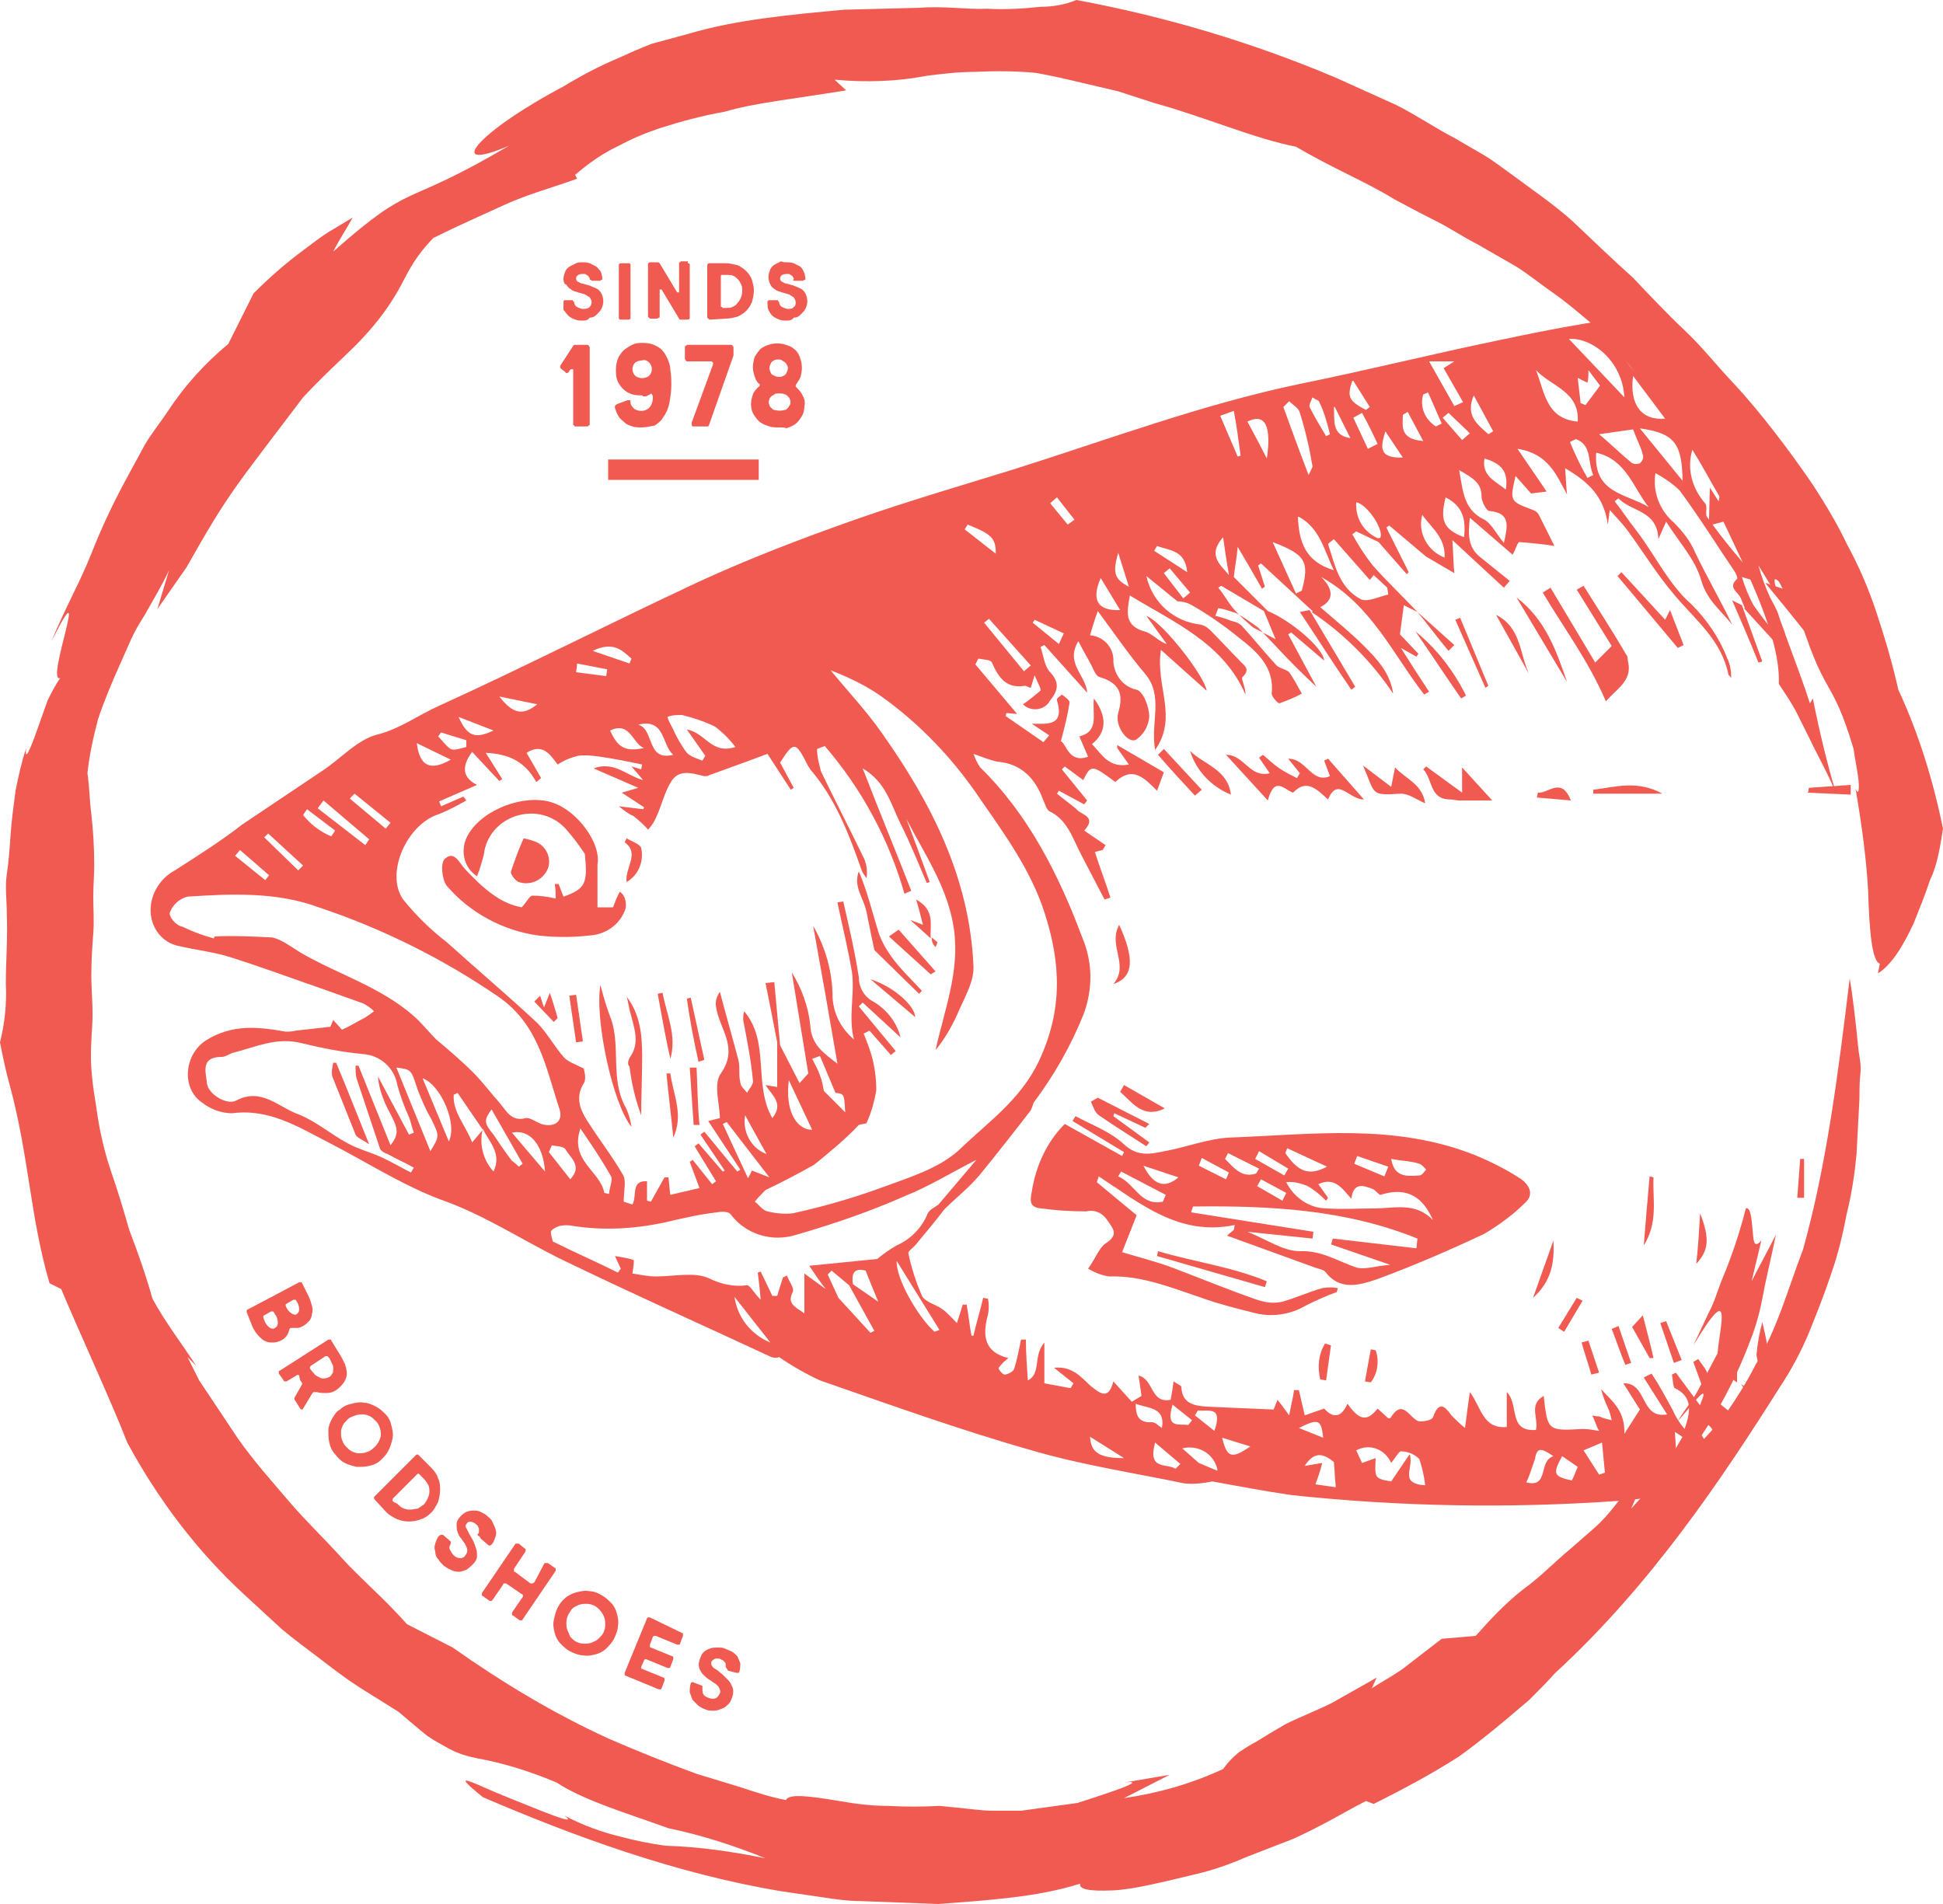 <?xml version="1.0" encoding="utf-8"?>
<!-- Generator: Adobe Illustrator 28.2.0, SVG Export Plug-In . SVG Version: 6.00 Build 0)  -->
<svg version="1.1" id="Laag_1" xmlns="http://www.w3.org/2000/svg" xmlns:xlink="http://www.w3.org/1999/xlink" x="0px" y="0px"
	 viewBox="0 0 200 196" style="enable-background:new 0 0 200 196;" xml:space="preserve">
<style type="text/css">
	.st0{clip-path:url(#SVGID_00000031892357350517474470000014389718295165134720_);}
	.st1{fill:#F05A50;}
</style>
<g>
	<defs>
		<ellipse id="SVGID_1_" cx="98.3" cy="99" rx="94.8" ry="95.2"/>
	</defs>
	<clipPath id="SVGID_00000026137481090261238890000011616308647400245426_">
		<use xlink:href="#SVGID_1_"  style="overflow:visible;"/>
	</clipPath>
	<g style="clip-path:url(#SVGID_00000026137481090261238890000011616308647400245426_);">
		<path class="st1" d="M15.5,93.7c0,1.8,1.2,3.4,3,3.7c1.7,0.4,3.5,0.6,5.1,1.1c3.2,1,6.4,2.2,9.6,3.3c1.4,0.5,2.8,1,4.2,1.5
			c0.4,0.2,0.8,0.5,1.1,0.8c-0.4,0.3-0.8,0.6-1.2,0.8c-0.6,0.3-1.2,0.7-2.1,1.1l-0.9-1l-0.3,0.7l-3.6,0.4c-0.3,0.1-0.7,0.1-1,0.1
			c-2.8-0.5-5.5-0.8-8.2,0.9c-2.2,1.4-2.6,4.9-0.4,6.4c0.9,0.7,2,1.1,3.1,1.1c3.8-0.5,6.8,1.4,9.9,3c3.9,2,7.6,4.4,11.6,5.9
			c4.3,1.5,8.1,4,12.1,6c7.2,3.5,14.6,6.8,21.9,10.2c0.3,0.1,0.6,0.1,0.8,0c1.3,0.9,2.7,1.7,4.2,2.4c7.2,2.5,14.4,5.1,21.8,7.2
			c5.1,1.5,10.4,2.3,15.7,3.4c1,0.1,1.9,0,2.9-0.2c2.7,0.5,5.4,1,8.1,1.4c11.2,1.2,22.4,1.4,33.7,0.6c3.4-0.2,6.7-1.1,10.1-1.6
			c1.5-0.2,3.1-0.1,4.6-0.3c4.9-0.5,9.7-1,14.6-1.6l7.4-7.5c-0.4-2.8-0.8-5.6-1.2-8.4c0-0.1-0.2-0.1-0.5-0.2l1.2,7.8l-0.4,0.2
			l-1.5-1.3l1.5-0.4l-3.9-5.3c-1.6,2.1,2,2.8,1.1,4.8l-1.7-1.4l-0.4,0.4c0.7,0.8,1.4,1.7,2.1,2.5c1.5,1.6,1.5,1.9,1,3.1l-1.6-2.5
			l-0.5,0.2c-0.2,0.9-0.4,1.7-0.7,3.1c-0.3-0.8-0.7-1.6-1.2-2.4c-0.7-1-1.9-1.8-2.3-2.9s0.2-2.2,0.4-3.2h-1.7c0.1,0.6,0.2,1.3,0.4,2
			l-1.2-0.2l1.8,4.1c-3.1-0.9-1.9-3.7-3.5-5.6c0.1,1.3,0.2,2,0.3,2.8l-1.2,0.1l1.7,3.5c-3.5-0.9-2.4-4-3.9-6c-0.4,1.4,1.5,3-0.3,3.2
			c0.3,1.4,0.5,2.7,0.8,4.1l-0.5,0.2l-4.4-3.5l-0.3,0.3l1.8,2.2l-0.3,0.4l-5-2.7l3,3.8l-0.4,0.4l-2.7-2l-0.4,1.1
			c-1.5-1.1-2.9-2-2.9-4.1c0-0.6-0.6-1.2-1-1.8l-0.5,0.3l2,5.5l-0.4,0.2l-3.4-4.6l-0.4,0.2c0.1,0.5,0.1,1.3,0.3,1.4
			c1.9,0.9,1.6,2.5,1,4.2c-0.5-0.6-0.9-1.2-1.2-1.9c-0.7-1.3-1.4-2.6-2.2-3.8l-0.8,0.4l2.4,3.8c-2.8,0.5-2-3.3-4.5-3.2l1.7,2.7
			l-1.6,2.5c0.1-2.4-1.3-3.4-2.4-4.6c0.2,0.7,0.4,1.3,0.7,1.9c0.2,0.4,0.3,0.9,0.4,1.3c-0.4-0.1-0.9-0.2-1.3-0.4
			c-0.2,0-0.4,0-0.7-0.1c0.3,0.6,0.4,1.1,0.7,1.6c-0.6-0.1-1.1-0.2-1.7-0.2c-3.6,0.2-3.6,0.2-4-3.4c-1.6,0.9-0.5,2.3-0.8,3.5
			c-2.9,0.2-1.7-2.6-3-3.9v3.6c-2.5,0.2-2.6-2-3.8-3.6c-0.2,1.3-0.3,2.2-0.5,3.7c-0.5-0.4-1-0.9-1.4-1.3c-0.7-1-1.3-1.5-1.9,0.2
			c-0.1,0.3-1.1,0.5-1.5,0.4c-1-0.4-1.6-2.4-2.9-0.3c0,0-0.1,0-0.2,0l-1.1-1c-1.1,1.4-1.9,1.2-3.1-0.5c-0.7,1.6-1.6,1.4-2.4,0.5
			l-2,0.7l-0.6-2.6h-0.5c-0.1,0.8-0.3,1.5-0.5,2.6c-0.5-0.7-0.8-1.1-1.2-1.6l-0.4,1l-6.9-0.3c-1.3-0.1-2.5-0.3-2.6-2
			c0-0.2-0.4-0.3-0.8-0.6c-0.1,0.8-0.2,1.3-0.3,1.9c-2.1,0.4-1.7-2.1-3.3-2.5l0.3,2.1l-1,0.6l-1.9-2.1c-0.5,2-1.4,1.2-2.3,0.5
			c-1-0.9-1.9-2.1-3.8-1.9l2,1.6l-0.3,0.5l-2.7-0.5v-4.2c-1.2,1.4-0.3,3.2-1.7,3.9c-0.1-1.5-0.2-2.8-0.2-4.2h-0.5
			c-0.2,1-0.4,2-0.7,3c-0.1,0.3-0.7,0.6-1,0.6c-0.2,0-0.7-0.6-0.6-0.7c0.3-0.4,0.6-0.7,1-1c-2.5-0.6-2.7-2.3-2.1-4.5
			c0.1-0.5,0.1-1.1,0-1.6l-0.5-0.1c-0.3,1.3-0.7,2.6-1,3.9H100c-0.2-1-0.3-2.1-0.5-3.2h-0.4l-0.6,1.9c-0.6-0.6-1-1.1-1.6-1.5
			s-1.7-0.7-2-1.3c-0.6-1.4-1.1-2.9-1.4-4.4c0-0.2,0.4-0.5,0.7-0.8c1-1.2,2-2.4,3-3.7c1.2-1.2,2.5-2.2,3.6-3.5
			c1.8-2.2,3.6-4.5,5.3-6.7c0.1-0.2,0.2-0.5,0.3-0.8c2.1-2.8,3.8-5.8,5.1-9c1-2.6,1-5.4-0.1-8c-2.4-6.4-5.5-12.6-10.5-17.5
			c-0.3-0.4-0.5-0.9-0.7-1.4c0.8,0.3,1.6,0.6,2.4,0.8c2.6,0.2,4,1.8,4.8,4c0.2,0.4,0.3,0.9,0.6,1.1c1.9,0.9,2.4,2.8,3.3,4.5
			s1.6,3.1,2.4,4.6l0.6-0.2c-0.5-1.6-1.1-3.1-1.6-4.7l0.8-0.2l0.3-0.5l-2.2-1.5c1.3-1.4-0.2-1.6-0.7-2.1s-1.4-1.1-2.1-1.7l0.2-0.3
			l2.6,1.4l0.3-0.4l-2.6-3.2l0.3-0.3l1.9,1.4c0.8-1.6,0.9-1.6,3.3,0.2c1.8-1.7,3-0.4,4.3,0.9l0.7-1.9l-4.8-2.8L115,77l1.2,1.7
			c-2.1,0.4-2.8-1.1-3.8-2.1c1.5-1.2,1.6-2.8,0.2-4.7c-0.2,1.6,0.6,3.4-1.5,3.9l0.9,2.1c-2,0.7-2.2-1.3-2.8-1.6
			c0.4-1.5,0.7-2.7,0.9-4c0-0.2-0.5-0.6-0.8-0.8c-0.2,0.2-0.6,0.4-0.5,0.6c0.8,2.7-1,2.4-2.6,2.4l1.8,1.2l-0.6,0.7l-3.9-2.7l0.1-0.3
			l1.1,0.1l-4.3-5.1l0.3-0.6c0.5,0.1,1.3,0.1,1.4,0.4c0.7,1.6,1.5,2.7,3.4,2.4c0.2,0,0.4,0.2,0.6,0.2l0.4-1.3
			c0.3,0.8,0.7,1.4,0.6,1.6c-0.6,0.5-1.2,1-1.8,1.4c0.7,0.7,1.9,0.7,2.6-0.1c0.1-0.1,0.1-0.2,0.2-0.3c0.8-1,1-1.8,0-2.9
			c-0.6-0.6-0.7-1.8-1-2.6l0.4-0.2l4.4,4.9c-0.1-1.8-2.3-3-0.9-5.3c0.5,1,1,1.8,1.4,2.6c0.2,0.4,0.4,1,0.8,1.1
			c2,0.6,2.5,1.7,1.9,3.7c-0.4,1.4,1.1,3.3,1.9,2.7c0.7-0.5,1.2-1.3,1.3-2.3c0-1-0.6-2.6-1.3-2.8c-1.4-0.3-2.3-1.5-2.4-2.9
			c0.1-1.4-1-2.6-2.4-2.7c0.2-0.7,0.4-1.4,0.8-2.5c1.7,2.3,3.2,4.5,4.9,6.5c1.9,2.3,0.5,5,1,7.8c2.4-3.4,0-6.6,0.6-10.3l4.7,4.2
			c-0.1-1.3-4.4-7-6.2-7.7l2.1,2.9c-0.9-0.3-1.5-1.1-2.3-1.3c-2.1-0.6-1.8-2-1.5-3.7c4.6,2.8,9.6,4.9,11.9,10.2
			c0-0.8-0.5-1.7-0.3-1.8c0.9-0.9,0.1-1.2-0.3-1.7c-1-1-2-2.1-3-3.1c-0.3-0.3-0.6-0.5-1-0.6c-2.8-0.3-5-2.3-5.6-5l3.2,2.6
			c0.4,0,0.9,0.1,1.3,0.3c1.8,1,3.5,2.2,5.1,3.5c1.8,1.4,3.6,3,3.3,5.7c0,0.3,0.6,1,0.8,1c0.8-0.3,1.6-0.6,2.3-1
			c-0.4-0.7-0.8-1.5-1.3-2.2c-0.3-0.3-1-0.4-1.3-0.7c-1.2-1.3-2.4-2.8-3.6-4.1c-0.3-0.3-0.7-0.4-1.1-0.5c-0.5-0.2-1.1-0.4-1.6-0.5
			l0.3-0.8c0.6,0.1,1.2,0.3,1.8,0.5c0.8,0.4,1.6,1,2.3,1.5l1.9,2c1.3,1.4,2.6,2.7,4.1,4.1l-2.9-5.4l0.3-0.2l3.4,2.9
			c-0.1-1.3-3.4-4.1-5.8-5.1l-3.5-3.5v0c0.1-1,0.3-1.9,0.4-3.1c0.9,1.5,1.7,2.9,2.5,4.3l0.3-0.2l-0.7-2.2l0.3-0.2l5.3,4.9V63l0,0
			l-0.1,0c3.3,2.2,6.2,5.1,8.4,8.4c-0.3-2.1-1.6-3.5-3-4.9s-2.9-2.6-4.5-4c1.4-0.7,1.4-1.8,0.1-3.1c5.2,2.9,7.4,8,10.6,12.1l0.5-0.3
			c-1-1.5-1.9-2.9-2.9-4.5l1.6,0.9l0.2-0.3l-1.9-2l0.4-3l1.4,0.7c-1.5-1.6-3.1-3.1-4.6-4.8c-0.8-1-1.5-2.1-2.1-3.2l0.4-0.3l2.3,1.1
			l2.9,3.3l0.2-0.2l-2.3-4.6l0.3-0.2l3.8,3.2l2.9,1.7c-0.1-0.9-0.1-1.9-0.2-3.4l5.3,4.9l0.6-0.7c-1-0.8-2.1-1.7-3.1-2.5
			c-1.2-1-1.2-2.3-1-4l4.4,3.8c0.3-0.5,0.5-1.3,0.7-1.3c1.2,0.1,2.4,0.2,3.6,0.4c-0.4-0.8-1-2-1.6-3.2c-0.1-0.2-0.3-0.4-0.6-0.5
			c-2.4-0.9-2.4-0.9-1.8-3.5l1.6,1.8l1.6-0.2l-3-4.4c3.2,0.5,4,2.7,5.1,4.7c-0.1-0.8-0.1-1.6-0.2-2.7c2.4,1.4,4,2.9,4.4,5.8l0.2-1.5
			c0.8,0.9,1.4,1.5,1.9,2.2c1.6,2.2,3,4.5,4.8,6.6c2.1,2.5,4.8,4.6,5.5,8.1c0,0.1,0.2,0.2,0.3,0.4c0-0.7-0.1-1.4-0.4-2
			c-0.8-2.1-2.1-4-3.7-5.6c-2.3-2-3.7-5-5.6-7.5c-0.8-1-1.5-2.1-2.3-3.1l0.4-0.3c1.3,1.4,4,1.2,4.1,4.2l0.8-1.8c1.4,2.2,3,3.9,3.6,6
			s2,3.1,3.2,4.6c-1.2-2.5-2.6-4.9-3.8-7.4c-0.5-1.2-1.3-2.2-2.2-3.1c-1.5-1.3-2.2-3.2-1.9-5.1c0.9,0.5,1.8,1.1,2.5,1.8
			c2,2.7,3.8,5.6,5.7,8.4c0.1,0.2,0.3,0.6,0.2,0.7c-1,0.9,0.1,1.3,0.4,2c0.1,0.3,0.3,0.7,0.4,1l-0.1,0l0,0l0,0l4.2,4.6l0.4-0.3
			c-1.2-1.5-2.5-3-3.6-4.6c-0.5-0.9-0.9-1.9-1.2-2.9l2,0.6c-2-2.1-3.9-4.4-5.6-6.8c-0.2-0.3,0.1-1.1-0.2-1.4
			c-1.3-1.5-1.9-3.5-1.3-5.5c1.7,2.7,2.8,5.2,4.5,7.3c1.9,2.1,3.5,4.4,4.8,7l-1.8-0.6c2.4,2.9,4.4,5.4,6.4,8l0.4-0.4
			c-0.1-0.3-0.3-0.5-0.4-0.7c-1.7-2-3.1-4.2-4.1-6.7c-0.5-1.9-1.5-3.6-2.9-5.1c-1.3-1.4-2.4-2.9-3.3-4.6c-0.2-0.3-0.1-0.8-0.2-1.1
			l0.8,0.2c-0.6-1.2-2.3-2.3-0.3-3.9c1.1,1.6,2.3,3,3.3,4.6c0.1,0.2-0.2,0.8-0.4,1.2c3.8,2.6,5.5,6.5,7.1,10.6
			c0.2-0.4,0.5-0.8,0.4-1.1c-1-2.2-1.6-4.8-3.1-6.4c-2.6-2.7-3.3-5.8-4.1-9.5c0.8,0.5,1.5,1.1,2.2,1.7c1.4,1.7,3.5,3.2,1.9,5.9
			c-0.1,0.2,0.5,1.2,0.9,1.3c0.8,0.1,1.5,0.2,2.3,0.1c1.3,2.4,2.7,5,4.1,7.6l-0.5,0.3c-0.8-0.9-1.7-1.9-2.5-2.8l-0.4,0.3L193,64
			c-0.5,1.6-0.8,2.9-1.2,4.2c2-0.8,4.5-0.6,4.8-3.3c-0.2-0.1-0.4-0.2-0.6-0.2c-2.5-0.4-2.7-0.8-2.7-3.3c0-0.5-0.2-0.9-0.4-1.3
			c-1.9-3.3-3.8-6.6-5.8-9.9c-0.5-0.9-0.5-1.2,0.4-1.5c-0.8-1.6-1.6-3.2-2.6-5.1c2.9,0.4,5.2,3.7,5.1,6.5l-1.5-0.8
			c0.7,0.8,1.3,2.1,2.2,2.3c2.6,0.9,3.6,3,4.7,5.1c0.9,1.6,1.6,3.3,2.3,4.9l0.6-0.3l-3-6.8L190,47l0.4-0.3l0.5,0.2
			c-0.7-1.7-1.5-3.4-2.2-5.1c2.9,1.3,5.3,2.8,5.6,6.2l0.5-0.8l7.6,14.8l0.7-0.8l3.8,5.5c0-0.8-0.2-1.5-0.6-2.1
			c-2.1-3.1-4.4-6.1-6.2-9.4c-0.9-1.6-0.9-3.6-1.2-5.5c0-0.1,0.4-0.2,0.6-0.4c-1.5-1.8-1.8-4.1-2.4-6.6c2.3,1.5,3.9,3.8,4.5,6.5
			c0.1,0.4-0.3,0.8-0.5,1.3c0.4,0.9,0.9,1.8,1.3,2.8c0.1-0.2,0.3-0.5,0.6-0.9c1.6,2,2.8,3.9,2.8,6.5c0.1,0.8,0.4,1.6,0.9,2.2
			c1.2,1.8,2.4,3.6,3.7,5.3c0.4,0.4,0.8,0.8,1.2,1.1c-0.7-4-4.7-5.9-4.7-9.7c0.3-0.1,0.4-0.2,0.5-0.2c0.5,0.1,0.9,0.3,1.4,0.5
			c0.8-1.5,0.8-1.5-1.5-4.1l-0.8,0.8c-2.8-2.1-3.8-5.2-5.1-8.2l1.3,0.4c1.2,1.4,3,2.5,2.6,4.8l0.3,0.1l0.2-1.6c3.5,1.5,4,5,4.8,7.9
			c0.3,1.2,0.4,2.4,1.2,3.5c1.1,1.4,1.9,3,2.9,4.4l0.8,1.3l0.4-0.2c-1.6-4.2-5-7.7-5.5-12.4l1.1,0.1c-1.2-1.5-2.9-2.6-1.9-4.8
			c4,2.6,4.8,6.8,6,10.8c0.1-1,0-2.1-0.3-3.1c-0.8-2.2-1.8-4.4-2.7-6.5c-0.4-1-0.4-1.7,0.4-2c5.1,2.2,6.2,6.8,7,11.5
			c0.1-4.5-1.7-8.5-3.4-12.5c1.6,1.2,3,2.5,4.4,3.9c2.2,2.4,2.6,5.6,3.3,8.6c0.1,0.3,0.1,0.5,0.2,0.9l0.9-1.2l5,7.4l0.5-0.4
			c-1-1.6-2.1-3.2-3.1-4.9c-1.4-2.4-2.8-4.7-4.1-7.2c-0.7-1.6-1.3-3.2-1.9-4.9c-0.3-0.9-0.6-1.8-0.9-2.7l0.7-0.3l1.8,3.4
			c0-0.2,0.1-0.6,0.2-1L225,51c-1.2-1.7-2.9-3.2-2.2-5.9c2.1,1.5,2.4,3.7,3.1,5.7c0,0-0.5,0.3-0.7,0.4c2.7,2.7,3.3,6.2,3.6,9.9
			c1.3-2.1-0.5-4.1-0.4-6.3l2.4,1.9l0.4-0.3c-2.7-1.8-4.6-4.6-5.2-7.8l1.1,0.3c1.9,2.2,4,4.3,4.6,7.3c0.3,1.6,0.8,3.2,1.2,4.8
			l0.4-0.1c-0.4-2.1-0.9-4.3-1.4-6.5l1.9,1.7l0.3-0.4c-1.2-1-2.2-2.2-3.1-3.4c-0.7-1.3-0.8-2.9-1.1-4.4c1.4,0.8,3.1,1.3,2.5,3.3
			c-0.1,0.2,0.2,0.6,0.5,0.9c2,2.4,2.1,5.5,3.1,8.7l-1.8-1.3l-0.3,0.3l2.5,3.7l-1.2,1.8c2.7-0.6,3.5,1.5,4.8,3
			c-0.4-1.8-0.7-3.3-1.1-4.7c-0.2-0.3-0.5-0.6-0.9-0.7c-1.3-0.2-1.6-1-1.6-2.1c0-0.7-0.2-1.4-0.4-2.1c-0.6-2.1-1.2-4.3-1.8-6.6
			l1,0.4c-0.4-0.6-0.7-1.2-1.1-1.7c-0.9-1.5-1.7-2.9-2.5-4.4l0.6-0.4c2.9,1.7,4.2,4.5,5.4,8l-1.4-0.8c1.6,2.2,3.7,4.2,2.9,7.4
			c0,0.3,0.1,0.6,0.3,0.8c1.8,2.3,3.6,4.7,5.4,7l0.4-0.2c-0.6-1-1.2-2-1.9-3c-1-1.5-2.6-2.9-2.9-4.5c-0.5-2.8-1.4-5.6-2.7-8.2
			c-0.1-0.2,0.2-0.7,0.3-1.1c0.9,0.8,1.7,1.8,2.5,2.7c0.8,1.1,1.5,2.3,2,3.6c0.7,1.9,1.1,3.8,1.5,5.1c2.6,1.6,3.2,4.4,5.3,5.8
			c-1.5-3.9-5.4-6.5-5.9-11h0.6c-1.2-2.3-2.4-4.6-3.6-7l0.5-0.3c1.4,1,2.8,2,2.6,4.1c0.2-0.4,0.4-0.7,0.7-1.3
			c2.1,3.2,2.8,6.6,3.4,10.2c0.2-0.5,0.5-1.1,0.9-1.9l5.4,7.8c0.1-0.5,0-1.1-0.3-1.6c-1.1-1.7-2.3-3.3-3.4-4.9
			c-1.4-1.9-3.3-3.5-3.4-6.2l1,0.5c-0.1-1.9-0.2-3.8-0.2-5.7c3.1,3.8,3.6,8.5,5.1,12.9l0.8-1.2l4.5,6.6c0.2-0.3,0.2-0.7,0-1.1
			c-1.6-2.4-3.2-4.8-5-7.1c-1.3-1.7-1.6-4-0.6-5.4c2.6,1.6,3.2,4.2,3.4,7.1l0.7-0.2l-1-6.9l0.4-0.1c0.5,0.6,1,1.2,1.5,1.8l0.4-0.3
			c-1.5-1.5-2.8-3.1-2.3-5.5c3.1,2.1,3.5,5,2.9,8.4l1.1-0.7c0.4,1.6,0.8,3.1,1.1,4.6l0.5-0.1c-0.5-2.5-1-5.1-1.5-7.7l3.7,4l0.4-0.3
			c0.1,1.1,0.1,2.2,0.2,3.4c1,0.2,1-0.4,1-1.1c0-0.9,0.1-1.8,0.1-2.6c0.2-1,0.3-1.9,0.4-2.9c-0.1-0.9-0.2-1.8-0.4-2.7l0.7-0.2
			l2.5,8.7l-2.1-1.3l-0.2,0.3l6.2,8.6l0.4-0.3c-1.2-1.9-3-3.9-3.6-6.2s0.1-4.9,0.2-7.4h0.6c1,4.2,0.2,9.1,4.8,11.9
			c-2.9-3.6-3.8-7.7-3.9-12.2l1.4,0.7c-1.1-1.6-2.6-2.9-2.4-5.1c2-0.4,3,0.3,3.1,2.2c0.1,2.1,0,4.3,0,6.4h0.3c0.1-1,0.3-2,0.5-3.3
			c1.5,3.1,1.5,5.7,0.1,6.5l4.3,7.1l0.5-0.3c-0.6-1.2-1.3-2.3-1.8-3.4c-0.6-1-1.1-2-1.4-3.2c-0.3-1.9-0.3-3.8-0.5-5.8
			c-0.1-1-0.4-1.9-0.7-3l1,0.4c1.2,1.7,2.3,3.3,2.1,5.6l0.2-1.8h0.4c0.2,1.2,1.3,2.3,0,3.7c-0.8,0.9-0.8,1.7,0.2,2.7
			c1.2,1.4,2.4,2.9,3.4,4.5c0.3,0.4,0.5,0.9,0.8,1.3l0.5-0.3c-0.7-1.2-1.3-2.4-1.9-3.7c-0.2-0.6-0.1-1.8,0.2-1.9
			c1.8-0.8,1.5-2.3,1.4-3.8c0-0.9-0.1-1.8-0.2-3.1c1.5,1.5,3.2,2.7,2.9,4.7l0.5-1.7c0.4,1.4,0.1,2.8,0.5,4s1.6,2.3,2.4,3.4
			s1.4,2.1,2.1,3.2l0.5-0.3c-0.8-1.5-1.7-3-2.7-4.4c-1.2-1.3-1.8-3-1.7-4.8c0-1.6-0.1-3.2-0.3-4.8c2.2,0.1,3,1,2.9,2.9
			c-0.1,1.7,0,3.3,0,5h0.6c0.2-1.6,0.3-3.2,0.5-4.8l0.4-0.1l2.3,3.9c0.1-1.8,0.2-3.1,0.3-4.4h0.5c1.1,1.7,0.3,3.6,0.6,5.3
			c0.2-1,0.5-2,0.7-3.1c2,0.9,0.9,2.5,1.1,3.7c0.6-0.7,1.1-1.3,1.3-1.6l-0.5-4l0.7-0.1c2,1.8,1.1,4.2,1.1,6.5l0.5,0.1
			c0.2-1.2,0.5-2.4,0.7-3.6h0.5l0.7,2.6h0.3v-2.9c0.2-0.1,0.5-0.1,0.7-0.1c0.4,1.3,0.6,2.6,0.9,3.9h0.3l0.5-2.5
			c1.1,2.4,1.2,4.4-0.1,6.4l-2.5-3.5l-0.4,0.2c0.9,2.7,3.5,4.7,3.3,7.9c0,0.2,1.4,0.8,1.7,0.6c0.7-0.5,1.3-1.2,1.8-2
			c0.1-0.1-0.6-0.9-1-1.1c-0.8-0.2-1.6-0.4-2.5-0.4c0.4-1.2,0.7-2.3,1.1-3.9l3.5,5.7l0.3-0.1c-0.5-1-0.9-2-1.4-3
			c0.3-1.1,0.6-2.2,0.9-3.5l3.1,5.6v-6.9l0.4-0.1l3.1,7.1l0.3-0.1v-9.2c1.2-0.2,2.3,0.6,2.5,1.8c0,0,0,0,0,0c0,1-0.1,1.9-0.3,2.8
			c-0.2,0.9-0.3,1.8-0.3,2.7c0.2,0.9,1.1,0.8,2,0.7s1.8,0.5,2.8,0.9c1.8-1.6-1-3.7,0.3-5.4l1.1,0.8c0.1-0.3,0.2-0.4,0.2-0.5
			c-0.5-0.7-1-1.4-1.5-2.2c2.4,0.2,2.7,0.5,2.8,2.6c0.1,1.6,0,3.2,0,4.8h0.6V67c2.2,1.9,2.4,4.1,2.2,6.4l0.5-0.1v-4.1
			c1.7,0.2,2.9,1.7,2.8,3.3c0.2-1.5,1.6-1.4,2.6-1.8c0-0.6,0.1-1.3,0.1-1.9l0.6-0.1c0.5,1.9,1,3.9,1.4,5.8l0.3-0.1l-0.6-4.8l0.6-0.2
			l2.9,6.9c-0.3-2.3-0.5-4.2-0.7-6l0.3-0.1c0.5,0.8,1,1.7,1.5,2.5l0.3-0.2l-0.7-2l0.6-0.2c0.5,2,1,3.9,1.5,5.9h0.3l-0.5-4.9l0.4-0.2
			l3.7,5.6c-0.1-1-0.2-2.3-0.3-3.5c0.5,0.4,0.9,1,1,1.6c0.1,0.6,0.2,1.3,0.4,1.9c0.2,0.5,0.7,1.1,1.1,1.2s0.8-0.6,1.2-1
			s0.9-0.9,1.4-1.4l-1-1.8l0.5-0.2c2.2,1.2,0.6,4,1.9,5.5c0.2-1.6,0.4-3.2,0.7-5c3.1,0.6,1.4,3.3,2.8,4.7l0.3-3.8l0.4-0.1l1.8,5
			l0.4-0.1V75l0.3-0.1c0.8,2.1,1.6,4.1,2.4,6.2c0-1-0.1-2-0.5-3c-0.3-1-0.5-2-0.9-3.2c2.7,2.3,4.1,5.8,3.5,9.3
			c-0.1,0.8,0.2,1.7,0.7,2.3c0.6,0.9,1.3,0.4,1.9-0.2c0.2-0.2,0.5-0.3,0.8-0.2c2.6,0.8,5.7-1,8,1.6c0.1,0.1,0.4,0,0.5,0.1
			c0.4,0.3,1,0.6,1.1,1s-0.4,0.8-0.6,1.3l3.6,3.2L380,93l-1.9-3.4l0.5-0.3l3.2,3.9l0.7-0.6l-4.6-5.5l1-0.9l3.1,3.6l0.2-0.1l-2.7-3.2
			l0.3-0.4l2.5,1.8c0.1-0.2,0.2-0.4,0.2-0.6c-0.5-3.6-1-7.2-1.5-10.8c-0.1-1-1-2,0.7-2.6l-1.6-0.6c1.9-2.7,2.1-2.9,3.3-2.4
			c-0.4,0.4-0.8,0.8-1.3,1.5c0.4,0.2,0.9,0.4,1.3,0.5c1.8,0,1.6,1.3,1.4,2.3c-0.4,1.4,0.4,3,1.9,3.4c0.1,0,0.2,0.1,0.3,0.1
			c0.4,0.1,0.7,0.1,1,0.1l-1.2,1.8l0.4,0.3c9.1-2.2,17.6-6.5,27.4-7.2l-3.3,2.2l0.4,0.6c1.5-0.8,3-1.6,4.4-2.5
			c2.2-1.4,3.9-1.2,5.2,0.8c-0.1,0.4-0.1,0.9,0.1,1.3c0.4,0.7,0.9,1.3,1.4,1.9l-0.4,0.3l-1.9-0.9l-0.3,0.3l1.7,2.9
			c-0.4,0.5-0.6,1.1-0.9,1.7c-0.1,0.3,0.2,0.7,0.3,1h-1.7l0.9,1.9c-2.8,1.2,0.8,2.2,0,3.4l-1.2-0.1c-0.3,1.4-0.6,2.7-1,4.1
			c0.5,0.5,1.2,1.2,1.8,1.9l-0.2,0.2l-1.4-0.7l-0.1,1.4l-2.9-0.2l4.9,3.3l-0.3,0.6l-3.5-0.7c0.1,1.1,0.1,1.1,1.6,1.3
			c1.8,0.2,2.6,0.8,3.2,2.1H416v0.6l5.8,1.8v-0.3c0.5,0.4,1,0.8,1.9,1.5l-2.7-0.8l0.9,1.7l-6.5-1.2c1.8,2.4,5.4,0.5,7,3.7l-5.8-0.5
			l-0.1,0.5c0.6,0.2,1.2,0.4,1.9,0.5c1.6,0.2,3.2,0.3,4.8,0.4c1.6,0,2.8,1.2,2.9,2.8l-3-1.8c-1.1,0.4-1.8,0.6-2.4,0.8
			c-2.8,0.6-4.5-2-7.1-2.3c-3.4-0.4-4.4-3.6-6.5-5.7c3.1-0.5,3.8,2.8,6,3.5l-2.3-3h7.3c-3.5-1.8-7.1-3.2-9.6-6.5
			c2.3-1,2.5,1.5,4.1,2.1l-0.7-1.6l3.2-0.8l0.1-0.6c-3.9,0.4-6.6-1.1-8.3-4.6c3-0.9,3.4,2.7,5.6,3.1l-3.2-3.6l3.4,0.3
			c-1.5-2-2.8-3.7-4.1-5.4c1.6-1.5,2.4,0,3.7,1.2l-0.8-1.9l5.4-1.2V84c-3.5-0.2-7.6,1.3-9.5-3.2c1.9-1,3.1,0,4.1,1.6l-0.5-2
			c1.8-0.6,3.9-0.1,5.7-2c-1.6,0.1-2.8,0.2-3.9,0.4c-2,0.4-3.8,0.3-5.1-1.7c-0.2-0.4-0.7-0.6-1.1-0.8l-0.1,0.2l1.9,2.8
			c-0.9,0.1-1.8,0.1-2.7,0c-0.7-0.3-1.3-0.7-1.9-1.2l-0.2,0.2l0.8,1.5c-4.3,0.6-8.5,1.2-12.7,1.9c-1.2,0.3-2.3,0.6-3.4,1
			c-0.1-0.2-0.3-0.5-0.6-1.2c-0.8,2.2-2,3.9-0.5,5.9c0.2,0.4,0.2,0.8,0,1.2c-1.4,1.7-0.7,3.2,0.2,4.8c0.3,0.8,0.6,1.7,0.6,2.7
			l-2.4-0.3c-0.2,1.7-0.4,3.3-0.6,5l-1.1-0.3c-1.2,1.7-2.3,3.3-3.4,4.9c-0.9,1.4-2,1.6-3.5,1c-1.1-0.4-2.2-0.7-3.3-1
			c0.2-1.4,0.5-2.8,0.7-4.2l0.4,0.1v2.7c2.9-1.8,2.4-4.7,3.4-6.9c-2-0.9-2.2-3.7-4.8-4c1.1,1.3,2,2.6,3,3.7c1.4,1.6,0.2,2.9-0.2,4.7
			c-0.5-1-1.1-1.6-1-2.2c0.4-2.2-1.2-3-2.3-4.3c0.9,1.9,2.2,3.7,0.6,5.8l-0.7-0.5l-0.7-0.6c1-1.6,0.8-2.4-0.5-3
			c-0.2,1.6-0.5,3.3-0.8,4.9h-0.5c-0.5-1.1-0.9-2.3-1.5-3.6l-1.4,3.3l-2-3.3c-0.5,1.6-3.3,2-1.5,4.6l-1.4-0.2l-2.4-3.7
			c-0.4,0.9-0.7,1.4-0.9,1.9l-1.4-0.8l-0.3,0.3l1.6,1.9c-0.5,0-1.5,0.4-1.8,0.1s-0.6-1.3-0.6-2c0-0.6,0.1-1.2,0.2-1.8l-0.5-0.1
			c-0.4,0.8-0.7,1.6-0.8,2.4c-0.1,1,0,1.8-0.9,1.7c-1.3-2.1-0.3-4,0.4-5.8l-0.5-0.1l-2.7,4.7l1,1.2l-1.9,0.1c0.1-2.1,0.3-4,0.4-5.9
			l-0.5-0.1c-1.5,1.8-0.3,4.9-3,6.5c0.1-1.7,1.7-3.1-0.4-4.4v-1.9h-0.4c-0.2,1.2-0.4,2.3-0.5,3.2h-1.9V97c-1.7,1.3,0.2,3.8-2.1,4.5
			c0.2,0.7,0.4,1.4,0.6,2l-1.1,0.3c-0.2-2.2-0.3-4.5-0.2-6.7H341v6.8c-3.2-1.9-1.9-4.8-2.7-7.2v7.1c-0.9-1.1-1.9-2-1.6-3.6
			c0-1-0.2-2.1-0.5-3.1c-1.5,1.5-1,3.1-0.8,4.7c0.2,1,0.2,2.1,0.2,3.2l-2.6-2.3l-0.6-0.6l-1.9,1.5c-0.5-1.1-1.1-2.1-1.6-3.2h-0.4
			v4.6l-0.5,0.1l-1.9-3l-1.6,3.7l-3.4-3.5l0.9,3.5l-0.7,0.2c-0.3-1.1-0.6-2.2-0.8-3.3c-0.5-2.2-0.4-2.2-1.7-2.7l2.7,8.2
			c-0.7-0.2-1.7-0.3-2-0.8s-0.4-1.6-0.7-2.9c-0.3,1-0.5,1.4-0.6,1.9h-0.4l-0.7-4.7l-0.8,0.2c0.2,1.9,0,4,1.9,5.6l-1.5,1.5
			c-1.1-2-2-3.8-3-5.6c0.3,1.7-0.8,3.6,0.7,5.1c0.5,0.5-0.2,1.7-0.8,1.9c-0.7-1.5-1.3-2.9-2-4.4l-0.6,0.2c0.3,1.6,0.5,3.3,0.8,5
			c-0.4,0.2-1.2,0.5-2,0.8c-0.1,0-0.2,0-0.3,0c-0.1-4.1-0.1-4.2-1.8-4.3c1,4.2,0.6,5.7-2.1,5.8c0.6-1.9,1.7-3.8,0.2-5.8
			c0,0.7-0.1,1.4-0.1,2.3l-1.9-2.4c1.3,6.7,1.3,6.9-1.6,7.4c0.5-3.4,1.4-6.7-0.2-10v6.7l-0.3,0.1l-1.3-2.6c0.1,1.8,0.4,3.5,0.8,5.2
			c0.4,1.5-0.3,2-2.1,1.9c0.8-4.9,0.4-9.8-1.1-14.5c0.3,3.4,0.5,6.8,0.9,10.6l-1.5-1.7c0.2,1.5,0.5,3,0.9,4.4c0.5,1.9,0.2,2.2-2,2.4
			c-0.3-3.4-0.6-6.8-0.9-10.2H295c0,0.5-0.1,1-0.2,1.6c-0.1,0.9,0,1.9-0.2,2.8c-0.2,1.3-0.6,2.7,0.5,3.9c0.8,0.9,0,3.1-1.5,3.6
			c-0.5-3-1.1-6-1.6-9h-0.2c0,1-0.1,1.9-0.1,2.9l-1.4-0.5l1.1,2.1l-2,2.2c-0.2-2.3-0.4-4.1-0.5-6c-0.9,1.9-0.8,4.2,0.1,6.1
			c0.3,1,0.4,2.1,0.2,3.1c-0.1,1.2-0.9,1.7-2.1,1.2c0.9-5.2,0.9-6.1-0.4-7.5v3.8c-1.5-2-2.5-4.4-2.8-6.9c-1.1,3.6,1.9,6.4,1.9,9.8
			l-0.5,0.1c-0.2-0.6-0.3-1.2-0.6-2.2c-0.4,0.9-0.5,1.3-0.7,1.7c-1.3-2-1.1-4.7-3.4-6.2v5.2l-0.8,0.1c-0.6-1.8-1.3-3.7-1.9-5.5
			l-1.8,3.9l-1.5-2c-0.4,1.1-0.8,2.1-1.2,3.1l0.3,0.2l1.2-1.5c1.4,1.5,0.8,2.7-0.1,4c-1.9-1.3-3.1-3.5-3-5.8c-0.5,1.2-1,2.4-1.5,3.6
			l-0.6-0.2l0.7-4.5c-2.6,2.2-0.8,5.3-1.7,8c-2.9-1-0.5-4.2-2.4-5.7v6.6l-0.6,0.1l-1.5-4.5h-0.2v6.4l-0.6,0.1
			c-0.8-2.3-1.5-4.5-2.3-7.1c-0.8,3.3,1.1,6.2,0.6,9.1l-0.7,0.1l-2.5-6.4c-1.2,2.6,1.4,5.2-0.4,8c-0.8-3.3-1.5-6.3-2.2-9.2l-0.5,0.1
			c0.4,2.5,0.8,5,1.1,7.5l-0.5,0.3c-0.7-1-1.4-2.1-1.9-3.2c-0.3-1.2-0.6-2.4-0.6-3.7l-0.5,0.1c0.1,2.1,0.3,4.1,0.5,6.2l-1.5-0.3
			c-0.1,1.3-0.3,2.4-0.4,3.9l1.4-1.2c0.6,1.3-0.2,1.9-2.2,1.9c0.3-4.5,0.7-9,1-13.6c-1,1.4-2,2.7-1.3,4.6c0.4,1,0.8,2.7,0.2,3.2
			c-1.1,1-0.6,2.1-0.8,3.2c-0.4,1.1-0.8,2.2-1.3,3.2c-0.4-3.9-0.1-7.6-1.6-11.1v7.6c-0.6,1.7-1.2,3.2-1.8,4.8l-0.5-0.1
			c-0.9-4.4,1.8-8.9-0.7-13.6c-0.1,1.1-0.1,1.9-0.1,2.6c0.1,1.7,0.9,3.8,0.2,4.9c-1,1.5-0.6,2.7-0.6,4.1c0,0.5,0,1.3-0.3,1.6
			c-0.7,0.6-1.5,1.2-2.4,1.7c0.4-3.5,1-6.9,1.3-10.4c0.1-0.7-0.5-1.4-0.9-2.6c-1,2.5,1.8,5.1-1.2,6.4c0.2,2.2,0.4,4.4,0.5,6.5
			l-1.1,0.7c-1.1,0.4-0.9-0.5-1.1-1.1c1-1.5,0.6-3.6-0.9-4.6c-0.1,0-0.1-0.1-0.2-0.1l1,4.6l-1.6,0.8l-1.3-3.7
			c-0.3,1.8-1.1,3.7,1.4,4.7l-0.5,0.4l-1.3-0.8c-0.9,0.6-1.8,1.5-2.2,1.3c-0.9-0.4-2-0.9-1.7-2.4c0.1-0.5-0.4-1.1-0.6-1.7l-0.6,0.2
			c0.8,1.3-0.7,3.1,1.2,4.4c-0.5,0.2-1.2,0.4-1.5,0.2c-0.5-0.5-0.8-1.1-0.9-1.7c-0.3-2.6-0.4-5.2-0.7-7.9c-0.1-0.4-0.3-0.9-0.4-1.2
			l-0.4,0.1l0.6,11.1l-0.8,0.2l-1.9-4.4l-0.4,0.1v4.5l-0.7,0.2l-1.6-3.9l-0.6,0.2v3.3H222c-0.4-0.9-0.7-1.8-1-2.7l-0.3,0.1
			c-0.2,1-0.3,2-0.6,3.5l-2.5-2c-0.2,1.5,1.2,3.2-0.6,4c-0.5-0.8-0.9-1.6-1.3-2.4l-0.5,0.2c0.1,0.3,0.1,0.7,0.2,1
			c0,0.6,0.1,1.5-0.2,1.6c-0.6,0.3-1.3,0.2-1.6-0.4c-0.1-0.2-0.2-0.4-0.2-0.6c0-0.3-0.5-0.5-0.8-0.8l-0.4,0.2l0.2,3.4l0.5,0.1
			l1.3-1.6c-0.1,2.5,1.2,2.1,2.4,1.9c0.5-0.2,1-0.3,1.5-0.3c0.7-0.1,1.5,0,2.2,0.3c2.4,1.2,4.8,2.5,7.3,3.8c1.9,0.8,3.2,2.6,3.4,4.6
			c0.5,1.7,1.1,3.4,1.8,5.1c0.4,0.9,0.7,1.9,0.9,2.9c0.1,0.8-0.1,1.7,0,2.5c0,1,0.8,1.8,1.8,1.9c0.3,0,0.7-0.1,1-0.3
			c0.3,0.2,0.5,0.5,0.7,0.8c0.2,0.5,0.3,1,0.4,1.5c-0.5,0.2-1.1,0.3-1.6,0.3c-1.3-0.1-2.7-0.4-4-0.6c-0.2-0.1-0.4-0.2-0.6-0.4
			l1.2-0.4c-1.2-0.5-2.5-0.8-3.8-1c-1.4-0.2-2.3-0.8-2-2.5l4.8,0.4c-1-2.2-1-2.2-3.1-2.4c-2.6-0.3-3.1-0.9-2.8-3l3.1-0.3l0.1-0.6
			c-0.4-0.3-0.9-0.6-1.4-0.8c-1.9-0.7-3.8-1.3-5.6-2c-2.8-1.1-6.2-1.3-7.1-5.7c0.9,0.2,1.8,0.6,2.7,1.1c1,0.8,1.5,0.5,2.1-0.4
			c-0.9-1.4-3.6-0.8-3.2-3.2c-4.3-0.5-5.8,0.6-5.3,4.2c-3.3,2.4-7,0.8-10.9,0.9c1.4-0.5,2.3-0.8,3.2-1.1c0.5-0.2,1-0.5,1.4-0.8
			c0.5-0.4,0.9-1.1,1.4-1.5c0.9-0.5,1.8-1,2.8-1.4c-0.6-1.4-1.1-2.7-1.6-4c-0.8,1.5,1.1,3.2-1,4.4l-1.2-3.4l-0.5,0.1
			c0.1,1,0.5,2.2,0.1,3s-1.4,1.3-2.2,1.9l-0.3-0.4c0.3-0.5,0.6-1.1,0.9-1.7c0.1-0.6,0.2-1.1,0.2-1.7l-7.4,7.5
			c1.1,0.1,2.2,0.2,3.4,0.3c0.9,0.1,2.1-0.2,2,1.4c0,0.4,0.7,0.9,1.1,1.3c5.1,4.2,10.8,7.7,16.8,10.5c3,1.5,6.1,2.6,9.4,3.5
			c3.1,0.7,6.4,1.4,9.7,0.4c1.7-0.5,2.1-1.4,1-2.9c-0.4-0.6-0.9-1.1-1.4-1.6c-1.3-1.4-2.5-2.8-2.2-5c0.1-0.7-0.6-1.6-0.9-2.4
			c-0.6-1.6-1.7-3.2-1.8-4.9c-0.2-2.4-1.5-4.5-3.5-5.9c-1.8-1.2-3.6-2.3-5.5-3.2l6.4-1.7l11.3-3.1c1.1-0.2,2.2-0.4,3.2-0.7
			c6.7-2,13.5-4.2,20.2-6.1c1.3-0.3,2.7-0.2,3.9,0.4c6.2,2.7,12.7,5,19.2,6.9c3.4,1.2,6.8,2.1,10.4,2.6c3.6,0.4,5.9-1.5,8.1-3.7
			c0.3-0.3,0.5-0.9,0.9-1c3.1-0.8,3.7-3.8,5.4-5.8c0.7-1.1,1.6-2,2.7-2.8c2-1.3,3.5-3.3,5.2-5c1.4-1.3,2.8-2.6,4.4-3.7
			c1-0.7,1.7-1.1,0.9-2.3c-0.9-1.5,0.7-2.1,1.3-2.7c0.9-0.8,1.2-2.1,0.6-3.2c-0.2-0.6-1.4-0.8-2.2-1c-1.1-0.2-2.1-0.3-3.2-0.4v-0.5
			l4.9-1.1c2.5-0.5,4.9-1,7.4-1.6c0.3-0.1,0.5-0.3,0.7-0.5c0.2,0.1,0.3,0.2,0.5,0.2c4.9-0.5,9.7-1.1,14.6-1.5
			c1.8-0.2,3.5-0.2,5.3-0.1c4.6,0.4,9.3-0.1,13.7,1.6l2.2,0.9c2.6,0.8,5.1,1.8,7.6,3c5.1,2.7,10,5.7,15,8.5c0.9,0.3,1.8,0.7,2.7,1.2
			c6.1,4.5,13.5,6.1,20.1,9.5c4.7,2.4,10.1,3.4,15.3,4.7c1.1,0.3,2.6-0.7,3.9-1.3c0.3-0.1,0.5-1.2,0.2-1.6c-1.3-2.4-2.9-4.7-4-7.3
			s-3-4.3-3.6-7.1c-0.7-3.2-1.9-6.1-3.7-8.8c-1.5-2.3-1.8-5.4-2.6-8.1c-0.1-0.7-0.3-1.4-0.7-2c-1.2-1.4-1.1-3-1-4.7
			c0-0.7-0.1-1.3-0.3-2c0-0.3-0.1-0.8,0-0.9c1.6-1.5,1.3-3.6,1.6-5.4c0.4-2.7,1.6-5.3,3.4-7.4c0.4-0.4,0.7-1.3,0.5-1.7
			c-0.9-1.5,0.1-2.5,0.7-3.7c2-3.7,4-7.3,5.9-11.1c0.6-1.2,0.5-2.7,1-4s1.3-2.1,1.7-3.3c0.6-1.5,1-3.1,1.2-4.7
			c-0.2-1-0.8-1.8-1.8-2.2c-1.7-0.3-3.4-0.3-5.1,0c-3.9,0.7-7.8,1.7-11.6,2.9c-6,2-11.8,4.5-17.8,6.7c-5.1,1.8-9.3,5.2-14,7.7
			c-4.3,2.3-8.7,4.6-13.7,5.4c-1.8,0.3-3.4,1.2-5.1,1.8c-4.4,1.4-8.6,0.4-12.9-0.5c-5.7-1.1-10.9-3.7-16.1-6.1
			c-2.9-1.3-5.8-2.5-8.7-3.8c-0.6-0.3-1.1-0.6-1.6-1.1c-0.3-0.3-0.6-0.9-0.4-1.1s0.7-0.9,1.1-0.9c2.3,0.2,3.2-1.8,4.6-2.9
			c0.3-0.6,0.4-1.2,0.1-1.8c-0.7-1.1-1.5-2.1-2.5-2.9c-0.9-0.7-1.9-1.4-3-1.9c-0.6-0.3-1.1-0.7-1.5-1.1c-1.3-0.2-2.6-0.4-3.8-0.4
			c-1.3,0-2.7,0.2-3.9,0.6c-2.8,0.8-5.4,1.9-8.2,2.8s-5.2-0.2-7.7-0.9c-5-1.4-9.8-3.2-14.8-4.6c-4.3-1.3-8.7-2.4-13.1-3.5
			c-5.6-1.4-11.3-2.7-16.9-4.2c-3.6-0.9-7.2-1.9-11.3-3c2.5-3,3.3-6.5,6.4-8.4c0.4-0.3,0.7-0.9,1-1.3c0.5-0.5,1-0.9,1.5-1.4
			c1-1.1,0.4-1.8-0.6-2.4c-0.4-0.2-0.8-0.3-1.2-0.3c-1.8,0.1-3.2-0.1-3.3-2.6l-1.8,1.4c-0.4-0.4-0.9-0.7-1.4-1
			c-0.7-0.4-1.6-1.1-2.3-1c-1.5,0.4-2.5,0.2-3.1-1.3c-0.1-0.2-0.4-0.3-0.6-0.2c-1.8,0.9-2.5-0.4-3.2-1.8l-1.4,0.9
			c-2.1-1-4.2-2-6.2-3.1c-0.4-0.2-0.6-0.9-0.9-1.4s-0.5-1.4-0.9-1.4c-2.4-0.1-2.2-2.1-2.8-3.6c-0.1-0.2-0.2-0.4-0.4-0.7
			c-1.8,0.5-2.4-0.4-2.4-2c0-0.4-0.2-0.7-0.5-0.9c-1.9-1.1-1.9-3-2.5-4.8c-0.6-1.9-1.7-2.2-3.4-0.9c-4.3,3.4-8.5,6.8-12.8,10.2
			c-4.7,3.6-9.3,7.4-14.2,10.8c-6,4.1-11.2,9.1-16.3,14.2c-1.5,1.3-3.4,2.1-5.4,2.2c-4.8,0.6-9.5,1.5-14.2,2.5
			c-6.8,1.4-13.6,3.1-20.5,4.5c-10.1,2.1-19.7,5.7-29.5,8.8c-5.5,1.7-11,3.3-16.4,5.2s-10.9,4-16.1,6.4c-9,4.2-17.8,8.7-26.8,12.8
			c-2,0.9-3.9,2.3-6.2,2.9c-2.1,0.5-3.8,2.5-5.8,3.8c-2.7,1.8-5.5,3.7-8.2,5.5C23,86.4,20.5,88,18,89.6C16.5,90.4,15.5,92,15.5,93.7
			z M219.4,157.9c2,0.4,2.1,1.8,2.1,3.5C220,160.6,219.1,159.7,219.4,157.9z M219.8,162.7c-3.5-1.2-6.7-3.1-9.2-5.8L219.8,162.7z
			 M216.3,159l-1.8-3.6l0.7-0.3l1.8,3.6L216.3,159z M221.9,157.2l-1.1-1.8c-1.3,0.9-1.9,0.7-3.1-1.3c-0.7-0.2-1.3-0.6-1.9-1
			c-0.2-0.1-0.4-0.4-0.6-0.5c-1.1-0.7-2.1-1.3-3.2-2l0.2-0.3c2.6,1.1,5.2,2.2,7.9,3.1C222,154,222.5,155.1,221.9,157.2z
			 M225.2,158.3l-0.8,0.4l-1.4-2.7l0.9-0.5L225.2,158.3z M267.8,127.5c-0.8,0.3-1.2,0.4-1.7,0.5c-0.3,0-0.7,0.1-1,0.1l1-3.5
			L267.8,127.5z M307.4,127.5c0.9,0.9,1.8,1.8,2.8,2.9C308.2,130.8,307.2,129.8,307.4,127.5L307.4,127.5z M304.5,128l0.4-0.3
			l2.3,2.7C305.1,130.7,305.3,128.9,304.5,128L304.5,128z M305,133.2l-0.5,0.1l-3.4-4.9c1.6-0.2,3.2,0.7,3.8,2.2
			C305.3,131.3,305,132.3,305,133.2L305,133.2z M304,135.2l-2.1-2.4c1.3-0.2,1.7,0.1,2.6,2L304,135.2z M299,132.1l0.6-0.6l2.7,2.6
			l-0.6,0.7L299,132.1z M298.6,133.8l-2.8-2.8l0.7-0.7l2.8,2.8L298.6,133.8z M270.6,121.5l2,2.8c-0.5,0.7-0.9,1.3-1.5,2.3v-3
			l-0.9,0.6l-0.4-0.1C270.1,123.4,270.3,122.6,270.6,121.5L270.6,121.5z M273.2,123.5c-0.5-1.2-2.2-2.1-0.7-3.8
			C273.9,122.2,273.9,122.2,273.2,123.5L273.2,123.5z M276.6,128.7c2.6,1.1,5.3,2.1,7.9,3.2c0.3,0.1,0.6,0.5,1.2,1.1
			c-5.8,0.5-10.5-1.9-15.6-3.4C271.9,128.1,274.4,127.8,276.6,128.7L276.6,128.7z M277.1,121.5h0.5c0.1,1,0.1,1.9,0.2,3l-1.5,0.4
			C276.5,123.7,276.8,122.6,277.1,121.5L277.1,121.5z M278.8,121.3l-0.7,0.1l-0.8-4.4l0.7,0C278.8,118.4,279.7,119.7,278.8,121.3
			L278.8,121.3z M290.6,120.3c0.4-1.5,0.7-2.7,1.1-3.9l0.5,0.1C293.3,118.9,293,119.8,290.6,120.3L290.6,120.3z M327.5,111.2
			c-0.1,0.4-0.4,0.7-0.8,0.9c-3.5,1.5-6.6,4.4-10.9,2.7c-0.6-0.2-1.2-0.3-1.7-0.2c-0.8,0.2-1.5,0.5-2.2,0.8l0.1,0.6
			c0.7,0.2,1.3,0.3,2,0.6s1.3,0.2,1.4,0.6c0.9,2.3,2.6,1.2,4.1,1.1c1.2-0.1,2.5-0.3,3.9-0.4c-1.3,2.2-5.3,3.2-6.6,2.7
			c-2.8-1-5.6-2-8.4-2.9c-1.2-0.6-2.6-0.1-3.2,1.1c-0.1,0.1-0.1,0.2-0.1,0.3c1.6,0.4,3.5,0.3,4.7,1.2c2,1.4,4.1,1.5,6.4,1.5
			c0.9,0,1.7,0,2.6,0v0.6l-7.1,1.8c0.4,0.6,1.2,1,1.9,1.1c0.9-0.3,1.8-0.7,2.6-1.2c-0.2,1.8-2.2,3.6-3.5,3c-1-0.4-2.5-1.3-1.6-3.1
			c0.1-0.3-0.6-1.2-1-1.4c-2.9-0.8-5.9-1.5-8.9-2.2c-0.5-0.1-1.1,0.4-1.7,0.6l0.1,0.6l7.4,2.3c1.7,0.5,3.5,0.8,3.7,3
			c-2,0.8-2.8-1.2-4.2-2.2v1.5c-1.2-0.2-2.3-0.3-3.3-0.6c-2.6-0.7-5.1-1.3-7.6-2.1c-1.5-0.7-3.4-0.4-4.6,0.8
			c1.5,0.5,2.9,0.9,4.3,1.3c1.5,0.4,2.9,1,4.2,1.8c1,0.8,1.7,2.1,2.5,3.3l-0.4,0.3l-2.7-3.2c-0.1,0.6-0.1,1-0.2,1.5
			c-4.8-1.3-9.1-4-14.2-3.1c2.6,1.1,5.3,2.1,8.1,2.9c1.7,0.5,3.1,1.8,3.7,3.6c-2.1,0.3-2.2-2-3.8-2.6l0.5,1.5l-16.4-4.3
			c0.9-0.4,1.8-0.8,2.7-1.2c2-0.7,4.1-1.1,6.1-1.8c3.2-1.2,6.2-2.8,9.4-4.1c2.3-0.9,4.8-1.4,7.1-2.3c2.9-1.1,5.8-2.3,8.6-3.6
			c0.9-0.4,1.5-1.7,2.4-2.1c2-0.8,4.1-1.6,6.3-2.1C321.9,109.1,324.6,110.5,327.5,111.2L327.5,111.2z M366.8,103.5
			c-1-0.6-1.9-0.8-1.9-1.2c0-0.9,0.1-1.7,0.4-2.6l0.6,0.1L366.8,103.5z M370.2,104.1c-1.1-0.6-2.2-0.8-2.2-1.2
			c0.1-0.8,0.4-1.6,0.8-2.4l0.4,0.1L370.2,104.1z M372.9,104.5c-2.4-0.5-2.5-1.7-0.5-4.4C372.5,101.8,372.7,103.1,372.9,104.5
			L372.9,104.5z M423.6,126.4l6.4,0.8C428.6,128.7,424.9,128.2,423.6,126.4L423.6,126.4z M419.9,123.5c2.7,0.8,5.5-0.2,7.5,1.5h3
			v0.7c-1.8,0-3.6,0-5.4,0C421.5,125.6,421.2,125.4,419.9,123.5L419.9,123.5z M415.4,120.2l-1.9-0.6c0.5-1.4,1.5-0.8,2.2-0.3
			c2.4,1.4,4.9,2.4,7.8,2.3c1.5,0,2.9,0.2,4.4,0.5c0.3,0,0.5,0.3,0.8,0.4c-1.7,1.7-3.5,0.6-5.2,0.5c-1.1-0.1-2.2-0.1-3.4,0
			c-1.4,0.2-2.7,0.4-3.6-1C415.9,121.2,415.5,120.5,415.4,120.2L415.4,120.2z M407.8,116.2c1.9-0.1,2.8,0.4,3.5,1.6
			c0.6,0.7,1.3,1.3,2.1,1.7c0.3,1,0.6,2.1,0.9,3.2l-0.3,0.1L407.8,116.2z M407.1,118.4l-3.8-4.7l0.4-0.3
			C406.3,114.9,407.8,116.8,407.1,118.4L407.1,118.4z M405.7,118.9l-4.7-5.7l0.4-0.4c2.2,1.3,3,3.8,4.6,5.6L405.7,118.9z
			 M390.7,108.1c4.3,1.1,8.1,3.6,10.6,7.3L390.7,108.1z M390.7,102.7l0.3-0.2c3.6,1.6,7.3,2.9,10.8,4.8c1.7,0.9,3,2.6,4.5,3.9
			l-0.2,0.2l-6.7-3.8l1.2,2c-1.3-0.8-2.1-1.2-2.9-1.7c-2-1.4-3.3-3.8-6.1-4C391.1,104,390.9,103.2,390.7,102.7L390.7,102.7z
			 M401.9,88.4l0.6,1.4c-1.9-1.3-3.8-0.8-5.8-0.7c-2-0.1-3.9-0.3-5.9-0.8l0.1-0.6c0.2-0.1,0.4-0.1,0.6-0.2c2.6-0.2,5.3-0.3,7.9-0.8
			c2.8-0.5,5.1-0.3,6.7,3L401.9,88.4z M404.3,95.2c-1.1-0.4-2.2-1.2-3.2-1c-2.1,0.4-3.1-0.9-4.6-1.9C399.8,90.6,403.2,92,404.3,95.2
			z M405.3,99.9c-0.3,0.1-0.7,0.5-0.9,0.4c-1.3-0.8-2.6-1.7-3.9-2.6c-0.9,1.4-2.1,1.4-3.5,0.7c-1.9-1-3.9-1.9-5.9-2.8v-0.5
			c2.3,0.2,4.6,0.6,6.9,0.7C401,95.6,403.8,97.2,405.3,99.9L405.3,99.9z M403,105.2c-0.4-0.3-0.9-0.7-1.3-1s-1-0.8-1.3-0.7
			c-1.6,0.7-2.5-0.3-3.5-1.2c-0.6-0.3-1.2-0.6-1.8-0.7c-1.2-0.5-2.4-1-3.7-1.5l0.3-0.7C395.8,100.5,400.5,100.5,403,105.2z M403,81
			L403,81c0.5,1,1.1,2.1,1.6,3.1c-1.8,0.3-3.6,0.6-5.5,0.8c-1.8,0.3-3.6,0.4-5.4,0.3c-1.7-0.2-3.4,1-5.1,0.1
			c0.3-0.4,0.7-0.6,1.1-0.7C394.1,83.3,398.5,82.1,403,81z M408.4,84.3c-1.1-0.1-2.1-0.5-3-1c-0.9-0.7-1.7-1.5-2.4-2.3
			C405.7,80.4,407.4,81.5,408.4,84.3L408.4,84.3z M405,86.8c2.1-1.2,2.7-0.4,6,4.1C407.7,91.3,406.7,88.6,405,86.8z M408.3,95.9
			c-2.7,0.1-3.6-2.3-5.5-3.8C404.7,91.3,407.2,93.1,408.3,95.9L408.3,95.9z M403.9,96.7c4.1,1.1,5.8,2.6,5.1,4.4
			C406.9,100.4,405,98.8,403.9,96.7L403.9,96.7z M409.4,108.3c-0.9-0.9-1.8-1.7-2.8-2.4c-1.6-1.1-3.3-2.2-5-3.2l0.4-0.6
			C404.8,102.4,408.1,105.1,409.4,108.3L409.4,108.3z M427.2,116.5l-1.6,1.5l-0.8-1.7c-0.9,1.7-2,1-3.2,0.7s-2.5-0.4-3.7-0.6v0.4
			l7.5,2.8l0.4,1c-5.4,0.3-8-0.3-11.9-4.1c-0.7-0.7-1.2-1.4-1.9-2.1l1.3,2.6c-3.7-2-6.8-5.1-8.7-8.8c1,0.2,1.9,0.6,2.6,1.2
			c1.2,1,2.2,2.3,3.3,3.4l-1.2-2.4c1.8,1.3,4,0.5,5.2,2.2c0.2,0.2,0.5,0.2,0.8,0.1c0.6-0.4,1.5-0.3,1.9,0.4c0.1,0.2,0.2,0.3,0.2,0.5
			c0.4,1.2,1.2,1.1,2.2,1.3C422.1,115.4,424.5,115.9,427.2,116.5L427.2,116.5z M426.8,115l-5.6-1.3
			C423.2,112.1,424.5,112.5,426.8,115L426.8,115z M421.1,50.9c-1.3,1.7-2.5,3.5-4.8,4c0.1-1,0.3-1.6,0.4-2.3L421.1,50.9z
			 M420.7,55.1l0.4,1l-3.6,1.3l-0.4-1L420.7,55.1z M424.2,52.6l0.3,0.8l-3.6,1.6l-0.4-1.1L424.2,52.6z M432,50.6l-7.5,1.5l-0.1-0.6
			l7.5-1.7L432,50.6z M423.3,64.4l1.2,2.7l-0.3,0.1l2.3,3C423,68.8,421.6,66.1,423.3,64.4z M425.8,60.2c-1.3,0.7-2.5,1.1-3.6-0.7
			l2.7-0.7L425.8,60.2z M417.5,70.8l3.3-1.8c0.9,1.8,1.6,3.3,2.4,4.9l-0.3,0.4c-0.6-0.5-1.7-0.9-1.9-1.5c-0.4-1.2-1.2-1.1-2-1.3
			c-0.5-0.1-1-0.1-1.4-0.2L417.5,70.8z M390.9,77.5c0.4-0.3,0.9-0.6,1.3-0.8c3.6-1.6,7.3-2.9,10.8-4.7s7.4-1.9,10.6-4.1
			c1-0.6,2.1-1,3.3-1.1c0.5-0.1,1.1,0.3,2.1,0.6c2.6-1,2.8-0.9,4.4,2.9l-2-1.1c-0.4-0.2-0.9-0.7-1.2-0.6c-1.7,0.4-3.3,1-5,1.6
			c-0.4,0.2-1,0.5-1.1,0.8c-0.5,1.7-1.8,1.2-3.3,1.3c1.2-0.9,2.1-1.6,3.1-2.3l-0.2-0.3c-0.8,0.4-1.8,0.6-2.3,1.3c-1.6,2-4,2-6.1,2.4
			c-0.7,0.2-1.4,0.2-2.1,0.4c-2.8,0.8-5.5,1.5-8.2,2.4c-1.3,0.5-2.5,1-3.7,1.7L390.9,77.5z M412.3,66.6c2-2,4.6-3.3,7.4-3.6
			C417.4,64.6,415.2,66.3,412.3,66.6z M388.3,76.1c0.7-0.6,1.4-1.2,2.2-1.7c4-2.4,8.1-4.7,12.1-7.1c0.2-0.1,0.4-0.2,0.6-0.3
			c1.7-0.1,3.4-0.2,5.1-0.3c0.3,1.1-0.9,2.1-2.9,2.8c-4.2,1.5-8.5,3.1-12.6,4.7c-1.5,0.7-2.9,1.4-4.3,2.2L388.3,76.1z M387.4,71.8
			c0.4-0.7,0.8-1.3,1.3-1.8c0.9-0.8,1.9-1.5,3-2.1c4-1.8,8-3.4,12-5c2-0.8,4-1.7,6.1-2.5c1.5-0.6,3-1,4.5-1.5
			c0.9-0.3,1.8-0.5,2.7-0.7l0.2,0.5l-2.3,2c2.1-0.6,3.3-3.1,6.1-3c-0.9,0.9-1.6,1.5-2.3,2.2c1.4-0.9,2.7-1.8,4.2-2.6
			c2.6-1.5,4.6-0.2,4.9,3l-3-1.2v-1.3c-3.4,1.4-5.6,4.8-9.3,5.5l-0.3-0.4l2.6-2.3l-5.6,3.3l-0.2-0.3l0.8-1.3c-0.9,0.3-1.7,0.6-2.6,1
			c-0.4,0.1-0.7,0.4-0.9,0.7c-1.1,1.9-3.3,2.8-5.5,2.3c-0.4-0.1-0.8-0.1-1.2,0c-2.6,1-5.2,2-7.8,3.1c-2.3,1-4.6,2.1-6.9,3.2
			L387.4,71.8z M385.2,67.9c0.6-2.2,1.5-3.3,3.8-2.9l-1.8-0.8l15-7.8l0.2,1.5l4.1-2.2c1-0.7,2.3-1,3.6-0.8c0.8,0.1,1.6,0,2.3-0.4
			c1.5-0.8,2.9-1.9,4.3-2.9L417,52l-0.4,0.6l-4.2,3.4c0.1,0.8,0.5,2,0.3,2.2c-1.3,0.7-2.6,1.2-4,1.7v-2c-1.8-0.3-3,0.3-3.7,1.9
			c-0.2,0.3-0.5,0.6-0.9,0.7c-1.1,0.4-2.2,0.7-3.4,1s-2.5,1.5-3.6-0.3c-0.2-0.3-1.5,0-2.1,0.3s-0.9,1-1.4,1.6s-0.9,1.4-1.5,1.8
			C390,66,387.8,66.8,385.2,67.9L385.2,67.9z M377.2,80.1l0.4-0.4c1.8,0.9,2.2,1.5,2.1,3.1L377.2,80.1z M373.5,78.6
			c-0.3,0.9-0.6,1.7-1.1,2.5l-1.6-4.4c0.9,0.1,1.6-0.1,2,0.2C373.3,77.4,373.5,78,373.5,78.6L373.5,78.6z M368.4,76.4
			c1.5,0,3.2,2.7,3.6,5.8h-1.1l1.6,2.4C370.8,85.1,369.5,82.5,368.4,76.4L368.4,76.4z M362.5,76.3l0.7-0.4c3,1.2,2.9,4.5,4.2,7
			c0.7-2.1-2.2-4,0.2-6.2c1,3,2,5.8,3,8.5l-0.4,0.4l-2.3-1.8c-0.1,0.4-0.2,0.8-0.5,1.8L362.5,76.3z M310.7,58l-0.5,0.2
			c-0.8-1.2-1.9-2.3-1.7-3.9l0.8-0.3L310.7,58z M329.8,49.8l-0.4,0.6c-2.2-0.1-4.4,1.2-6.6,0.1c0.1-0.2,0.3-0.4,0.6-0.5
			c1.6-0.4,3.3-0.8,4.9-1.1C328.7,48.9,329.3,49.5,329.8,49.8L329.8,49.8z M332.4,51.6c-3.3,2.3-7.1,0.4-10.2,2
			c-0.4,0.2-1,0-1.6-0.1l-0.1-0.7c0.8-0.3,1.7-0.6,2.5-0.8c1.8-0.2,3.5-0.2,5.3-0.3c0.5,0,1.2,0,1.5-0.3
			C330.5,50.5,331.2,50.9,332.4,51.6L332.4,51.6z M323.4,54.2l10-1.1C332,54.7,325.1,55.5,323.4,54.2L323.4,54.2z M326.2,56.8
			c0-0.2-0.1-0.5-0.2-0.8l4.4-0.7l0.1,0.5L326.2,56.8z M324.4,58.5c1.7,0.4,2.7,1.2,2.1,3.3L324.4,58.5z M321.7,56.2l2.8,5.2
			C322.1,60.2,321.4,58.9,321.7,56.2L321.7,56.2z M319,64.8c2.7,0.7,3.1,1.5,2.7,5c-2.6-0.5-2.7-0.6-2.2-2.7l1.3,0.3L319,64.8z
			 M318.1,55.1l0.4-0.2l2.5,5.3C318.8,59.1,318.8,59.1,318.1,55.1L318.1,55.1z M315.4,56.7l2.3,2.7C315.2,58.9,315,58.6,315.4,56.7
			L315.4,56.7z M312.2,64.3c0.4,0,0.8,0,1.2,0.1c1.7,0.8,2.4,3.7,1.5,6.1c-0.9-1.8-1.8-3.4-2.6-5.1C312.3,65,312.2,64.6,312.2,64.3
			L312.2,64.3z M310.1,52.3l0.6-0.3l3.9,6.9l-0.8,0.5L310.1,52.3z M308.1,63c3.1,0.5,3.7,3.3,2.7,6.9C309.8,67.5,309,65.4,308.1,63
			L308.1,63z M305.4,62.8c1.7,1.4,3.1,2.9,2.7,5.3c-0.2,1-0.2,2.1-0.2,3.2l0,0c-0.4-0.8-0.8-1.5-1.3-2.2
			C305.1,67.1,305.7,64.9,305.4,62.8L305.4,62.8z M298.3,52.4l2.6,3.1C298.2,55.6,297.5,54.6,298.3,52.4L298.3,52.4z M278.3,45.2
			l-3.3-3.8C277.8,41.7,278,41.9,278.3,45.2L278.3,45.2z M282.7,46.1l-2.6-2.2l0.4-0.5C282.5,43.4,283,44,282.7,46.1L282.7,46.1z
			 M280.6,45.8c2,0.8,2.5,1.8,1.9,4.1C280,49.7,279.4,48.3,280.6,45.8L280.6,45.8z M290.4,59c2.4-0.2,2.9,0.4,2.1,2.9L290.4,59z
			 M288.5,48.6l0.5-0.2c1.2,0.8,1.7,2.3,1.2,3.6l-0.8,0.3L288.5,48.6z M285.7,54.7c3.1,0.2,3.6,0.7,3.1,3L285.7,54.7z M285.5,47.6
			l-2-3.3C286.4,45,286.7,45.5,285.5,47.6L285.5,47.6z M282,57.1c-0.2-0.3-0.1-0.8-0.1-1.3l0.9,0.2c0-0.6,0-1.2,0-1.8
			c0.4,0,1.1-0.2,1.3,0c0.4,0.7,0.7,1.4,0.9,2.2l-1.9-0.5l1.1,0.9c1.5,1.1,1.6,2.1,0.5,3.8C283.8,59.4,282.8,58.3,282,57.1z
			 M278,54.7c2.8,0.6,2.5,2.7,2.4,4.6c0,0.7,0,1.3,0,2h0.4v-3.6h0.6l0.6,5.7l-0.5,0.3c-0.8-0.5-2-0.9-2.2-1.5
			C278.7,59.7,278.4,57.2,278,54.7z M276,46.6l2.7,1.9C276.6,49.2,276.2,47.9,276,46.6z M273.5,52.3c3.1,0.8,3.3,1.2,3,3.9l-1.4-0.8
			C274.6,54.4,274.1,53.4,273.5,52.3L273.5,52.3z M272.7,44.4c1.3,0.7,2.4,1.4,1.4,3.3C272.3,47,272.2,45.9,272.7,44.4L272.7,44.4z
			 M270.9,40.7c2.3-0.4,2.8,0,3,2L270.9,40.7z M167.2,40.9l-5.7-6C163.8,34.7,167,37.1,167.2,40.9z M168.1,44.2
			c0.4,1.1,0.8,1.8,1,2.6c0.1,0.3,0,0.6-0.3,0.9c-0.3,0.1-0.7,0.1-0.9-0.1c-1.1-0.9-2.1-1.9-3.3-2.9L168.1,44.2z M168.1,38.7
			l3.3,4.4C169,43.3,167.7,41.7,168.1,38.7z M163.2,41.7l-0.5-0.2l-0.3-2.6l1,0.5c0.1-0.4,0.1-0.8,0.1-1.3l1.2,1.6L163.2,41.7z
			 M170.7,40.8c-1.1-1.9-3.8-2.7-3.8-5.6C169.2,36.1,170.7,38.3,170.7,40.8L170.7,40.8z M174.4,39.1c-2.5-0.2-3.6-1.4-4.3-5
			C171.4,35.8,174,36.4,174.4,39.1L174.4,39.1z M178,37.5l-4.1-4.1C176.1,33.2,177.4,34.5,178,37.5z M183.1,39.5
			c-2.1-1.2-5.4-5.4-5.6-7C179.9,33.2,182.4,36.4,183.1,39.5z M182.1,39.9c-1.7-0.6-3.3-1.3-3.4-3.8L182.1,39.9z M183,34.4l3.7,4
			C183.6,37.2,182.8,36.4,183,34.4L183,34.4z M189.2,33.6l-2.6-2.3C188.9,30.6,189.1,32.2,189.2,33.6L189.2,33.6z M187.2,32.8
			l3.3,3.5l-0.5,0.5c-1.1-1.2-3.3-1.3-3.4-3.5L187.2,32.8z M193,34.5l-2.9-3.4C192.1,31.1,193.2,32.2,193,34.5L193,34.5z
			 M196.3,27.7c-0.1,0.5-0.3,1-0.5,1.4c-0.3-0.4-0.5-0.8-0.7-1.2c-0.4-0.7,0.2-2-1.1-2.2c0.8-0.6,0.8-2.3,2.4-1.9
			C196.4,25.1,196.4,26.4,196.3,27.7L196.3,27.7z M197.3,33.5l-0.4,0.5l-3.6-2.9l0.3-0.4L197.3,33.5z M192,25.5
			c0.6,0.1,1.2,0.2,1.9,0.3l0.3,3.5C192,29.5,191.2,28.1,192,25.5L192,25.5z M217.1,11.3c-4.2,3.6-8.5,7.3-12.7,10.9
			c-0.7,0.6-1.4,1.2-2.2,1.9c-0.3-0.9-0.4-1.5-0.7-2.5c-0.5,1.7,0.5,3.5-1.6,4.2c-0.2-1-0.3-2-0.6-3c-0.4-1.2,0-2.5,1.1-3.2
			c1.6-1.3,3-2.8,4.5-4.2l4.6-5.1c-0.7,0.3-1.3,0.7-1.9,1.1c-4,3.2-7.9,6.3-11.8,9.5c-0.6,0.3-1.2,0.5-1.8,0.7l-2,2.8l-0.4-0.3
			l1.7-6.5l0.5,0.1V20h0.4c0.3-1.4,0.6-2.8,0.9-4.1l0.5,0.1v2.9l0.4,0.1c0.3-1.6,0.6-3.1,0.9-4.7l0.5,0.1v2.4
			c1.3-1.5,0.4-3.9,2.7-4.4c-0.2,1-0.3,1.9-0.5,2.8l0.7,0.2c0.4-1.5,0.8-3,1.2-4.5l0.5,0.1c-0.1,0.9-0.2,1.9-0.4,3.2
			c2.1-1.4,0.6-4.2,2.9-5.3c-0.1,1-0.2,1.7-0.3,2.5l0.5,0.1l1.7-4.6l0.4,0.2l-0.2,2l0.3,0.1c0.5-1.2,1.1-2.3,1.6-3.5
			c-1.2,2.4,2,1.2,2,2.5l1.4-3.2l0.3,0.1l-0.3,3.1l2.1-1.7l1.3-1.4v2.6l1.1-1.6l0.6,0.1l-0.3,3c0.3-0.2,0.5-0.4,0.6-0.7
			c0.2-0.3,0.4-0.5,0.6-0.8C218.3,8.7,218.2,10.3,217.1,11.3z M212.2,42.7c-3.1-2-3.1-2.1-2.5-4.4l0.6-0.2L212.2,42.7z M212,38.2
			l-2.5-4.3l0.5-0.3c1.4,1.1,3.2,1.9,2.5,4.3L212,38.2z M207.8,30c2.2-0.4,5.4,2.4,4.8,4.2L207.8,30z M207,27.2
			c-0.6-3.2-0.4-4.3,1.4-5.1C208,23.8,209.5,25.8,207,27.2L207,27.2z M207.8,42.7l-0.4,0.2l-2.3-2.1c0.9-0.1,1.6-0.4,1.7-0.2
			C207.2,41.3,207.5,42,207.8,42.7L207.8,42.7z M205.4,28.5c-1.8-1.5-1.6-3.5,0.9-4.3C205.6,25.6,207.6,27.3,205.4,28.5L205.4,28.5z
			 M205,36.1c-2.1-1.3-2.9-2.7-2.3-4.2C204,33,205.7,33.8,205,36.1z M229.3,9.3l-2.6,3.4C227.7,9.1,228.1,8.7,229.3,9.3z
			 M236.6,27.1c-0.5,1.2-2.3,1.8-3.6,2.8l-1.6-0.9l7.1-7.5c0.1,0.4,0.2,0.9,0.4,1.5C239.5,25,237.2,25.5,236.6,27.1z M236.8,39.9
			c-1.3-0.2-2.6-0.2-2.7-0.5c-0.2-1.2-0.3-2.3-0.3-3.5l0.7-0.2L236.8,39.9z M234.1,32.5l0.5-0.2c1.6,1.4,3.9,2.6,2.4,5.9L234.1,32.5
			z M240.6,27.7c-0.1,0-0.2,0.4-0.3,0.6c-0.7,1.6-2.3,2.4-4,2.1c0.9-1.1,1.8-2.3,2.5-3.6c0.7-1.5,1.3-3,1.8-4.6
			c0.2,0.5,0.4,1.1,0.7,1.9l1.1-1.5C242.2,24.8,244,27.2,240.6,27.7L240.6,27.7z M240.9,40.3c-2.2-0.2-2.9-1.4-1.9-4.1L240.9,40.3z
			 M240.6,37.5c-0.3-1-0.6-2.1-1-3.1l0.7-0.2c0.1,0.5,0.2,1,0.3,1.7l1-0.8l-0.4,2.3L240.6,37.5z M240.5,44.5l-1.1,0.7l-1.1-2.3
			l0.6-0.4L240.5,44.5z M242.1,31.1l3.8-4.5C246.6,29.4,244.7,31.6,242.1,31.1L242.1,31.1z M251.8,41.5l-0.5,0.3
			c-0.6-0.4-1.2-0.9-1.7-1.4c-0.5-0.7-1-1.5,0.4-1.7L251.8,41.5z M260.9,43.9c-2.4-1.4-2.6-2-1.2-4.2
			C261.4,41,261.6,41.6,260.9,43.9L260.9,43.9z M264.8,42.9c-1.8-1-1.7-1-2.1-2.8c-0.1-0.3-0.3-0.7-0.6-0.9c-0.4-0.4-0.9-0.7-1.4-1
			C263.5,38.4,265.1,40.3,264.8,42.9L264.8,42.9z M268.5,41.9l-0.7,0.2l-2-3l0.4-0.5c0.8,0.3,1.9,0.3,2.2,0.8S268.5,41,268.5,41.9
			L268.5,41.9z M265.9,51.2c3,1.9,3.6,3.9,2.5,7.9L265.9,51.2z M264.6,47.4l0.4-0.4c0.7,0.3,1.3,0.8,1.8,1.3c0.1,0.2-0.4,1-0.9,1.9
			L264.6,47.4z M262.7,51l0.7-0.2c0.5,1.3,1,2.7,1.4,4L264,55L262.7,51z M259.4,52.2L263,56C260.6,57.1,259.2,55.8,259.4,52.2
			L259.4,52.2z M258.8,49c0.5,0,1,0.1,1.5,0.3c2,1.1,1.7,3.4,2.5,5.1l-0.4,0.2c-1.1-1.2-2.4-2.4-3.4-3.8
			C258.7,50.4,258.9,49.6,258.8,49z M258,45.9l0.4-0.1l2.2,2l-0.3,0.5c-0.7-0.2-1.3-0.5-1.9-0.9C258,47.2,258.1,46.5,258,45.9z
			 M257.6,41.4c-1.8-1.6-1.5-5.1-4.7-5.2C257.9,36.3,259.6,38.2,257.6,41.4L257.6,41.4z M255.6,49l0.9-0.3l1.1,3.7l-0.6,0.2
			C256.5,51.4,256,50.2,255.6,49L255.6,49z M253.9,37.7c0.6,1.2,1,2.2,1.4,3.2l-0.8,0.3C253.9,40.3,251.9,39.9,253.9,37.7
			L253.9,37.7z M251.9,51.3c2,1.3,2.3,3.1,2.5,5.2C252.2,55.3,252.1,53.4,251.9,51.3L251.9,51.3z M251.7,46.4c0.2-0.8,0.4-1.4,0.5-2
			l0.5-0.1l1.6,2.8L251.7,46.4z M248.7,48.1c2.3,1.6,3.1,3.2,2.8,5.5C249.7,52.3,249.2,51.3,248.7,48.1z M246.6,34.9
			c2.5-0.2,4.8,1.7,5,4.2c0,0.1,0,0.3,0,0.4l-1.6-0.9c-0.2-0.8-0.4-1.6-0.5-1.9L246.6,34.9z M243.9,47.4l0.4-0.2l1.2,1l-1.1-1.9
			l0.4-0.4c0.6,0.4,1.5,0.8,1.8,1.4c0.4,0.8,0.2,1.6-1,1c2.1,1.9,1.6,4.5,1.8,7C245.1,53.1,245.1,50,243.9,47.4z M242.5,36.3
			l1.9,3.5C242,39.6,242.2,38.2,242.5,36.3z M239.4,45.9c3.4-0.4,4,0.3,4.1,5.5C241.8,49.6,239.6,48.5,239.4,45.9z M234.8,44.7
			l1.9,1.2c1.6,0.8,2.6,2.6,2.4,4.4c0,0.3-0.6,0.5-1,0.8c-0.4-0.7-0.9-1.4-1.3-2.2C236.2,47.6,235.6,46.3,234.8,44.7z M233.6,40.9
			c2.6,0.6,3.2,1.7,1.8,3.5L233.6,40.9z M232.7,37.8c-0.7-1.8-1.2-3.2-1.9-4.9C233.2,34.3,233.3,34.7,232.7,37.8z M230.4,34.3
			c0.8,1.9,1.5,3.4,2.2,5.3l-2.2-0.3V34.3z M226.5,29.9c-0.3,0.3-1.1,0-2.1,0c1.3-1.4,2.2-2.5,3.3-3.5c2.4-2.1,4.7-4.3,5.1-7.8h0.4
			l1.1,1.9l0.1-0.4c0.7,0.1,1.5,0.2,2.1,0.5c0.3,0.5,0.3,1,0.1,1.5c-1.2,0.7-2.4,1.3-3.6,1.9C230.9,26,228.8,28,226.5,29.9z
			 M224.2,31.7l2.2,4.3C223.3,34.5,223.1,33.9,224.2,31.7z M228.6,45.1l-2.5-3.9C228.3,41.3,228.7,42.1,228.6,45.1z M229.1,39
			c-1.6-1-2.3-3.1-1.7-4.9C229.4,35.5,229.9,36.8,229.1,39L229.1,39z M225.2,42.9c2.2,1.4,2.4,1.6,1.6,2.8c1.4,0.5,2.4,2.5,2.4,4.5
			l-2-1.5C225.4,46.7,224.8,44.3,225.2,42.9z M223.7,35.3c1,1,2.9,1.3,2,3.5C224.3,38,223.1,37.3,223.7,35.3z M217.7,29
			c3.1-2.8,6-5.4,8.8-8.1c0.5-0.7,0.8-1.4,1-2.2l-0.6-0.5c-0.8,0.4-1.6,0.9-2.3,1.4c-3.1,3.3-6.5,6.1-10.3,8.4
			c-1.1,0.7-2.5,0.9-3.7,0.5c0.8-0.7,1.4-1.2,2-1.7c3.2-3.2,6.5-6.3,9.6-9.6c0.4-0.7,0.8-1.4,1-2.2c-3.8,0.2-5,3.2-7.1,4.9
			s-4.4,3.5-6.8,5.3c-0.4-2.6,0-4.7,1.9-6.2c1.7-1.4,3.4-2.8,5-4.2c0.6-0.6,1.1-1.2,1.4-2c0.5-1.3,0.8-2.6,1.1-4l0.6,0.1
			c0.1,0.7,0.3,1.4,0.4,2.1l1.3-0.3c0,0.4,0.1,0.9,0.1,1.3s0,0.8,0,1.2h0.3l0.9-2c0.2,0.6,0.5,1.3,0.9,1.9c2.1-0.6,1.3,1.1,1.5,2
			c1.7-1.2,1.7-1.2,2,0.3c1.2,0.6,2.2,1,3.2,1.5c2.3,1.1,2.5,1.8,0.8,3.8c-0.2,0.3-0.5,0.5-0.7,0.8c-2.3,2.1-4.8,4.1-6.9,6.4
			C221.6,29.6,220,29.6,217.7,29L217.7,29z M215,31.9l1.3,2.8l-0.7,0.3l-1.6-2.7L215,31.9z M217.3,35.1l0.5-0.2l2.1,4.8
			C216.8,39.5,217,37.9,217.3,35.1L217.3,35.1z M222.6,37.6l-0.7,0.3c-0.4-1.2-0.9-2.3-1.3-3.5l0.6-0.2
			C221.6,35.3,222.1,36.5,222.6,37.6L222.6,37.6z M219.3,44.6l1.9-1.2c0.5,1.4,0.9,2.8,1.4,4.1l-0.4,0.3L219.3,44.6z M218.3,45.6
			l0.6-0.3l2.4,5.9C218.6,49.8,218.9,47.5,218.3,45.6L218.3,45.6z M213.3,44c-0.1,0-0.3-0.6-0.2-0.9c0.2-0.7,0.4-1.3,0.7-2
			c2.2,2,4.2,3.9,4.5,7.3c-0.5-0.3-0.7-0.5-1-0.7C215.7,46.7,215.5,44.2,213.3,44L213.3,44z M213.6,45.3L214,45c1,1.9,2,3.8,3,5.7
			C214.4,49.8,213.6,47.7,213.6,45.3L213.6,45.3z M209.2,45.3c0.9,1.8,1.6,3.5,2.4,5.1C209.7,50,208.9,48.3,209.2,45.3L209.2,45.3z
			 M209.1,41.6c2.8,1,3.9,3.1,4.2,5.7C211,46.1,209.1,44.6,209.1,41.6L209.1,41.6z M205.3,46c0.9,1.7,1.6,3,2.3,4.4
			C205.8,49.8,204.8,47.8,205.3,46z M205.4,41.8c0.9,1.4,3.2,1.6,2.9,4l-1.1-0.5l1.6,2.4C205.7,46.5,204.3,44,205.4,41.8L205.4,41.8
			z M204.8,40.3l-0.6,0.3c-0.6-1.1-1.2-2.3-1.8-3.4C205.2,37.8,205.5,38.4,204.8,40.3L204.8,40.3z M200.6,42.5l2.2,0.8
			c-0.4-1-0.8-2-1.1-3l0.8-0.3c0.4,1,0.7,2,1,3c0,0.1-0.4,0.2-0.6,0.4c0.7,1.4,2.1,2.5,1.6,4.5l-1.8-1
			C201.9,45.5,200.3,44.5,200.6,42.5L200.6,42.5z M198.5,33.3L199,33c2.1,0.9,2.4,1.5,1.9,3.9L198.5,33.3z M197.7,28.6
			c-0.1-0.6-0.2-1.3-0.4-1.9c-0.3-1-0.6-1.9-0.9-2.8h0.1l1.5-2.2C198.7,24.1,199.5,26.4,197.7,28.6L197.7,28.6z M194.8,34.5
			c1.7,1.1,3,2,2.7,4.2C195.4,38.2,195.1,36.6,194.8,34.5L194.8,34.5z M195.1,46.5c2.6,0.9,3.5,2.8,3.1,5.4L195.1,46.5z M192.6,39.4
			c3,1.4,4.4,3.6,4.7,7.2C194.4,45.4,192.5,42.6,192.6,39.4L192.6,39.4z M191.6,37.3c0.2-0.2,0.4-0.5,0.6-0.7l3.4,3.4l-0.8,0.8
			L191.6,37.3z M187.9,37.4c3.7,1.1,3.8,1.2,4.1,4.4C189.5,41.7,188.6,40.7,187.9,37.4L187.9,37.4z M183.8,38.8l0.4-0.2
			c0.6,0.7,1.2,1.3,1.8,2l0.2-0.2l-0.3-1.5c2.5,1.4,2.9,2.1,3.1,5.5c-0.8-1.5-0.8-1.4-2.3-1.4c-0.6-0.1-1.1-0.4-1.4-0.9
			C184.6,41.1,184.1,40,183.8,38.8L183.8,38.8z M180,39.8c3.9,1.4,5.2,3,5.4,7.2L180,39.8z M178.3,43.8c2.4-0.4,3,0.6,3.1,4.2
			C180.2,46.6,179.2,45.3,178.3,43.8L178.3,43.8z M174,34.3l5.8,6.6l-0.5,0.5C177,41.5,174.8,38.7,174,34.3z M172.6,42.8
			c-0.4-1.1-0.7-2.3-1.1-3.6c1.9,0.7,1.7,3.4,3.9,3.3C174.4,43.8,173,44,172.6,42.8z M168.8,44.1c3.8,0.5,4.3,1.8,4.4,5.4
			L168.8,44.1z M164.3,46.6c3.1,0.7,3.8,3.6,5.4,5.6C167.4,50.8,164,50.8,164.3,46.6z M161.6,45.5l0.6-0.3c1.7,0.6,1.2,2.4,1.8,3.7
			l-0.6,0.3C162.7,48,162.1,46.7,161.6,45.5z M158.1,38.1c1.6,1.7,4.5,2.2,4.3,5.3C159.1,43.1,159,40.3,158.1,38.1L158.1,38.1z
			 M135.1,48c0,0.1-0.1,0.3-0.4,0.9c-1-2.6-1.8-4.8-2.6-7l0.6-0.6c0.4,0.4,1,0.7,1.1,1.2C134.4,44.4,134.8,46.2,135.1,48L135.1,48z
			 M136.9,44.7l-0.4,0.2c-0.6-1-1.2-2-1.7-3c-0.1-0.2,0.2-0.7,0.3-1c0.2,0.2,0.7,0.3,0.7,0.5C136.3,42.4,136.6,43.5,136.9,44.7
			L136.9,44.7z M147,40.4l1.4,3.2l-0.6,0.3c-1.1-0.7-1.7-2-1.3-3.3L147,40.4z M148.6,37.9l2,3.5l-0.9,0.4l-2.6-4.6h2.6L148.6,37.9z
			 M151.3,44.6l-0.8,0.7l-2-2.3l0.6-0.5L151.3,44.6z M153.7,44.4l-0.5,0.3c-1.1-1-2.4-1.9-1.5-4L153.7,44.4z M155,50.4
			c-1.1-0.9-2.5-1.4-2.2-3.2C154.5,47.7,155.3,48.5,155,50.4L155,50.4z M150.2,48.4c1.4,0.8,2.3,1.3,2.3,2.7c0,0.5,0.5,1.5,0.8,1.5
			c2.2,0.2,1.9,1.5,1.5,3.3c-0.8-1-1.3-2-2-2.4C150.7,52.5,150.6,50.7,150.2,48.4L150.2,48.4z M148.8,51.2c1.8,0.9,2.1,2.3,1.9,4.1
			C148.6,54.5,148.2,53.6,148.8,51.2L148.8,51.2z M146.4,53c0.9,1.3,2.4,2.3,2.3,4.4C146.9,56.7,145.9,54.8,146.4,53z M144.4,42.7
			l0.5-0.3l1.6,3C144,45.2,144.4,43.8,144.4,42.7L144.4,42.7z M142.6,44.4l1.8,2.7C141.7,47.2,142.2,45.8,142.6,44.4L142.6,44.4z
			 M139.6,51.7c1.1,0.2,2.8,2.7,2.5,3.6c0,0.1-0.2,0.1-0.3,0.1l0,0C140.3,54.7,139.5,53.3,139.6,51.7L139.6,51.7z M139.3,43l0.9-0.5
			c0.6,1.1,1.1,2.1,1.6,3.2l-1,0.5L139.3,43z M139.3,39.2l1.7,2.7l-0.4,0.3c-1.7-0.9-2-1.3-1.4-3L139.3,39.2z M137.4,41.9l1.6,3.2
			c-2-0.3-1.6-1.9-1.7-3.2L137.4,41.9z M136.8,55.9l0.5-0.4l3.7,4.2l0.4-0.5l1.4,1.3l0.1,0.7c-0.9,0.2-2.1,0.8-2.8,0.5
			c-2.3-1.2-2.7-3.6-3.4-5.7L136.8,55.9z M133.7,53.2c2.2,1.2,2.6,3.5,3.6,5.5c-3-0.9-3.6-3-3.7-5.5L133.7,53.2z M131,55.8
			c3.4,1.3,3.8,2,3,5l-0.6,0.3L131,55.8z M128.4,43.4c1.8-0.9,2.5,0.4,2,3.8C129.8,46,129.1,44.7,128.4,43.4L128.4,43.4z
			 M125.6,42.8l1.4-0.5c0.3,1.6,0.5,3.1,0.7,4.6l-0.3,0.1L125.6,42.8z M125.4,60.5l0.3-0.2l4.4,2.6l1.2,2.9l-2.3-1.2l0,0
			c-0.7-0.6-1.4-1.2-2-1.9S126,61.2,125.4,60.5L125.4,60.5z M125.9,55.3c0.2,1.5,0.4,2.7,0.6,3.9C125.7,58.2,124.2,57.2,125.9,55.3
			L125.9,55.3z M119.8,59l0.6-0.5l2.1,2.5l-0.7,0.6L119.8,59z M118.8,56.7l0.3-0.5c1.3,0.5,2.9,0.4,3.1,2.7L118.8,56.7z M115.1,56.9
			l1.1,3.5C114.7,59.6,114.5,59,115.1,56.9L115.1,56.9z M113.3,59.5l2,3.3C113,62.9,112.3,61.8,113.3,59.5L113.3,59.5z M194,142.8
			l0.5-0.2c0.6,1.2,2.1,2.1,1,3.9L194,142.8z M191.9,143.6c2.2,0.6,1.4,2.4,1.8,4C192.5,146.4,191.4,145.5,191.9,143.6L191.9,143.6z
			 M180.5,146.2l1.4,3.2l-0.5,0.2C180.6,148.8,178.9,148.2,180.5,146.2L180.5,146.2z M177.6,147.7c0.4,0.9,0.8,1.8,1.2,2.7
			C177.1,150.5,176.7,149.6,177.6,147.7L177.6,147.7z M174.5,146.7l0.6-0.4c1,0.4,1.8,1,0.9,2.8L174.5,146.7z M172.4,147.4
			c2.1,1.3,2.1,1.7,0.2,3.1C172.5,149.4,172.5,148.6,172.4,147.4L172.4,147.4z M163,149.3l1.9-0.8l0.3,3.1l-0.6,0.2L163,149.3z
			 M160.8,149.9l1.6,1.1c-0.2,0.5-0.4,1-0.6,1.4C159.9,152,159.8,151.7,160.8,149.9L160.8,149.9z M157.1,152.6
			c0.4-0.8,0.6-1.6,0.9-2.4c0.2-1.3,0.7-1.1,1.9-0.3C158.3,150.4,159.5,153.2,157.1,152.6L157.1,152.6z M139.6,149.3
			c1.3-0.7,2.8-0.2,3.5,1.1c0,0.1,0.1,0.1,0.1,0.2c0.4-0.5,0.8-1.2,1-1.2c0.7,0,1.4,0.3,1.9,0.8c0.3,0.9,0.5,1.8,0.6,2.7
			c-2.8-0.2-1.1-1.8-1.6-3.2l-1.9,2.8c-1.7-0.3-1.7-0.3-1.6-2.4l-1.4,0.5L139.6,149.3z M136.1,150.6l-1.8,0.3c0.9-1.4,1.8-1.4,3-0.4
			c0.1,1,0.1,1.7,0.2,2.6l-2.1-0.3C135.7,152,135.9,151.4,136.1,150.6L136.1,150.6z M133.7,147c2-1,2.3-0.9,2.5,1L133.7,147z
			 M122.7,146.2l-0.4,0.5c-0.8-0.2-2.4,0.5-1.6-2.1L122.7,146.2z M125,147.3l-2-1.6l0.3-0.5C124.4,145.3,125.9,144.7,125,147.3
			L125,147.3z M125.8,148l2.9,0.9C126.8,150.2,126.3,150.1,125.8,148L125.8,148z M121.7,149.1L121.7,149.1c1.6-0.4,3.2,0.5,3.6,2.1
			c0,0,0,0.1,0,0.2l-1.9-0.8l0,0L121.7,149.1z M118.9,148.5l2.6,2.2l-0.5,0.5C120.1,150.6,118.1,151.4,118.9,148.5L118.9,148.5z
			 M116.9,144.5c1.2,0.5,3.1,0.3,2.7,2.5c-0.3-0.2-0.7-0.6-1-0.6C117.1,146.5,116.9,145.6,116.9,144.5L116.9,144.5z M112.2,147.9
			c1.1,0.7,2.1,1.3,3.5,2.2C113.1,150.1,112.3,149.5,112.2,147.9L112.2,147.9z M27.7,90.1l-0.4,0.5l-3.1-2.5l0.5-0.6L27.7,90.1z
			 M27.6,85.8l3.6,3.3l-0.5,0.5l-3.5-3.4L27.6,85.8z M31.6,83.3l2.9,2.2l-0.4,0.6c-1.2-0.5-2.2-1.3-2.9-2.2L31.6,83.3z M38,86.4
			L37.6,87l-4.9-3.8l0.6-0.8L38,86.4z M40.2,84.7l-0.5,0.6l-3.7-3.1l0.5-0.5L40.2,84.7z M48,76.2v0.7c-0.5,0.1-1.2,0.4-1.6,0.2
			s-0.9-0.9-1.3-1.3l0.3-0.4L48,76.2z M46.4,78.2c-2.1,1.2-3.2,0.7-3.5-1.7L46.4,78.2z M50.8,75.2c-1.9,0.9-2.7,0.6-3.6-1.4
			L50.8,75.2z M55.3,72.5c-1.5,1.2-2.5,1-3.9-0.8L55.3,72.5z M59.4,68.3l3.1,0.6l-0.1,0.7l-3.1-0.4C59.3,69,59.4,68.7,59.4,68.3
			L59.4,68.3z M65,67.8l-0.2,0.5L61,67C63.1,66,64,66.9,65,67.8z M66.3,77c-1.9,0.4-2.7,0-3.5-1.8C64.9,74.2,65.1,76.6,66.3,77z
			 M69.3,77.7c-2.8,0.7-1.9-2.6-3.6-3.1C68.5,73.9,68.1,76.7,69.3,77.7L69.3,77.7z M75.7,76.9c-2.5,0.8-3.1-1.5-5-1.8l1.9,2.7
			l-0.3,0.5c-0.5-0.2-1.2-0.4-1.6-0.8c-0.6-0.8-1.1-1.7-1.5-2.6c-0.2-0.4-0.4-0.7-0.5-1.1c0.5-0.2,1-0.2,1.5-0.2
			c1.2,0.3,2.4,0.7,3.4,1.2C74.4,75.4,75.1,76.1,75.7,76.9L75.7,76.9z M109.9,54l-1.8-2.2l0.7-0.6l1.8,2.3L109.9,54z M106.3,64.1
			l0.2-0.3l3,1.4l-0.5,1.1L106.3,64.1z M101.3,64.1l0.5-0.4l4.3,4.8l-0.7,0.6L101.3,64.1z M99.3,54.5l0.3-0.5c2.5,1,2.9,1.4,2.9,3
			L99.3,54.5z M98.7,118.4c-2.1,1.9-5.1,2.8-7.8,3.8c-3,1.1-6.1,2-9.3,2.7c-0.9,0.1-1.8,0-2.6-0.2c-0.5-0.1-0.9-0.7-1.3-1
			c0.3-0.4,0.7-0.8,1.1-1.2c1.7-0.8,3.4-1.7,5-2.6c1.6-1.3,3.2-2.6,4.6-4.1c0.3-0.1,0.7-0.1,0.8-0.2c0.5-1.1,0.8-2.2,1-3.4
			c0-0.9-0.1-1.9-0.3-2.8c-0.2-1-0.6-2-1-3l0.6-0.3l2.2,2.5l0.5-0.4l-3.8-4.6l0.4-0.4l3.9,3.6c-0.4-1.6-1.5-3-3-3.8
			c-0.8-0.5-1.3-1.4-1.3-2.4c-0.4-2.6-1-5.2-1.6-7.8l-0.6,0.1c0.5,2.4,1.1,4.8,1.5,7.2c0.3,2.3-0.4,4.6,0.2,6.9
			c-1.3-1.1-2.1-2.6-2.2-4.3c0-2.6-0.7-5.1-2-7.4c0.9,5,1.7,9.5,2.5,14.2c-1.4-1.1-2.7-1.9-2.8-4c-0.2-1.9-0.9-3.8-1.9-5.4l1.7,10.4
			l-0.9,1l-2-3.9c-0.2-2.2-0.4-4.4-0.6-6.5l-0.9,0.1c0.4,2,0.8,4,1.2,6.1v4.6l-1.2-0.2c0.7,1.1,1.9,1.9,0.7,3.4
			c-2-3.5-0.2-7.8-2.9-11c-0.1,0.3-0.1,0.6-0.1,0.9c0.4,2.1,0.8,4.1,1,6.2c0.1,0.4-0.4,0.9-0.6,1.3c-0.3-0.4-0.7-0.7-0.7-1.1
			c-0.2-0.8,0-1.6-0.2-2.3c-0.6-2.3-1.3-4.7-1.9-7c-0.3,0.4-0.5,1-0.4,1.5c0.3,2.3,2.4,4.2,0.5,6.9c-0.8,1.1-0.1,3.2-0.1,4.6
			l-1.2,0.3l3.3,5l-0.3,0.2c-1.2-1.4-2.3-2.8-3.4-4.1l-0.4,0.3l2.5,3.7l-0.2,0.1l-2.5-2.9l-0.4,0.3l2.2,3.6l-0.4,0.3l-2-2.5
			l-0.3,0.2l1,2.7l-3,0.7c-0.1-0.6-0.1-1.2-0.2-1.8h-0.4l-1.4,2.5l-0.4-0.1v-2c-1.7-0.1-1,1.5-1.5,2.4l-0.9-0.3
			c0-1.1,0.3-2.2-0.1-2.8c-1.1-1.9-2.5-3.7-3.7-5.6c-0.7-1.1-1.2-2.4-0.3-3.8c0.3-0.5,0-1.3,0-1.5c-1-0.5-1.6-0.7-2-1.1
			c-1-1.1-1.8-2.6-2.8-3.6c-3-2.8-6.2-5.5-9.3-8.3c-1.7-1.3-3.2-2.8-4.5-4.4c-1.9-2.7,0.4-7.8,3.7-8.8c1-0.4,1.9-0.9,2.8-1.4
			l-0.3-0.4L45.4,83l-0.2-0.5l3.9-1.7c-1.4-0.7-1.7-1.8-0.5-3.4l2.8,3l0.3-0.2L50,77.5c2.5,0.1,4.1,1,5.2,3l0.5-0.4l-1.5-2.6
			c1.7-1.1,2.5,0.3,3.2,1.2c0.6-0.4,1.3-0.7,2.1-0.9c0.8-0.1,1.6,0,2.3,0.1c1.4,0.2,2.9,0.5,4.3,0.8l-0.1,0.5l-1-0.3l1.2,1.4
			c-1.6-0.4-3-2-5.1-1.2l4.6,2l-1.7,0.5l2.3,1.5l-0.1,0.2L63.7,83c0.5,0.4,1,0.8,1.5,1c0.5,0.4,1.1,0.9,1.5,1.4
			c0.4-0.4,0.7-0.9,0.9-1.4c0.5-1.1,0.8-2.4,1.4-3.4c0.8-1.5,2.2-1,3.5-0.7c0.2,0,0.3,0,0.5-0.1c1.9-0.7,3.9-1.4,6-2.2l2.4,3.7
			l0.3-0.2l-1.4-2.6c1.4-2.2,1.6-2.2,2.8,0.2c0.1,0.2,0.2,0.3,0.3,0.5c2.6,3,4,6.7,5.3,10.4c0.1,0.3,0.3,0.5,0.5,0.8
			c0.1-0.8,0-1.6-0.4-2.3c-1.4-2.9-2.9-5.8-4.3-8.7c-0.2-0.8-0.4-1.5-0.4-2.3l0.8-0.3c3.8,4.4,6.6,9.6,8.2,15.2l0.7-0.3
			c-1.6-4.1-3.3-8.2-5-12.6c2.4,1.4,2.9,3.7,3.9,5.7s1.8,4,2.7,6.1l0.3-0.1c-0.8-2.2-1.6-4.4-2.4-6.5c1.9,3.7,4.3,7.1,4.9,11.4
			s-1,8.3-1.9,12.4c0.9-1.1,1.6-2.3,2.2-3.6c0.7-1.7,1.8-3.4,1.7-5.1c-0.4-9-4.3-16.7-9.4-23.9c-1.6-2.3-3.5-4.3-5.3-6.5
			c1.8,0.7,3.5,1.5,5.1,2.6c4.1,2.9,7.6,6.6,10.4,10.8c2.5,3.6,5.1,7.2,6.5,11.5c1.7,5.2,1.9,10-0.5,15.2
			C105.1,113.2,101.7,115.5,98.7,118.4L98.7,118.4z M59.7,116.1c1.3,1.9,2.3,3.4,3.2,5c0.2,0.4-0.2,1.2-0.2,1.8l-0.5-0.1
			c-0.4-2.3-3.7-3.3-2.4-6.8L59.7,116.1z M79.2,121.2l-1.8-0.7c-0.2,0.4-0.4,0.8-0.4,0.8l-2.6-5.6l0.4-0.2L79.2,121.2z M76.7,114.8
			c0.8,1.5,1.5,2.7,2.2,4C77.3,118.2,76.4,116.5,76.7,114.8L76.7,114.8z M84.4,110.7c-0.2-0.6-0.5-1.1-0.8-1.7l0.8-0.3l1.6,3.8
			c0.9,0.1,0.9,0.1,1,2l-2.2-2.2C84.7,111.7,84.6,111.2,84.4,110.7L84.4,110.7z M81.2,111.2l2.4,5.1
			C81.9,116.3,80.8,114.2,81.2,111.2L81.2,111.2z M92.3,129.8l4.4,7.1l-0.5,0.2C94.5,135.6,92.2,131.6,92.3,129.8L92.3,129.8z
			 M89.1,130.8c0.4,1,0.8,2,1.3,3.2l-2.6-1.8C87.6,131,88,130.5,89.1,130.8L89.1,130.8z M86.3,133.6l-1.1-2.4l0.4-0.4l1.8,1.5
			l2.6,4.7l-0.4,0.2L86.3,133.6z M75.6,133.5l3.7,4.7C77.3,137.4,75.9,135.6,75.6,133.5L75.6,133.5z M56.7,126.8
			c0.1-0.3,0.6-0.5,0.9-0.6c0.5-0.1,0.9-0.1,1.4,0c3.2,0.5,6.4,0.3,9.6-0.4c1.7-0.4,3.4-0.8,5.2-1c0.5-0.1,1.2-0.1,1.4,0.2
			c1.6,2.1,4.3,2.9,6.8,2.1c3.8-1.1,7.6-2.4,11.2-4c2.5-1,4.9-2.5,7.3-3.7l-3.9,4.6c-0.4,0.3-0.9,0.5-1.1,0.9
			c-0.6,1.5-1.8,2.7-3.2,3.3c-0.7,0.4-1.4,0.9-2,1.4l-7,0.7c0.6,0.9,1,1.5,1.7,2.4l-2.2-1.6v4.1c-1-0.7-1.8-1-1.2-2.2
			c0.2-0.4-0.4-1.1-0.6-1.7l-0.4,0.2c-0.2,0.6-0.4,1.2-0.6,1.9h-0.5l-1.2-2.5l-0.3,0.1c0.1,0.8,0.2,1.6,0.3,2.8
			c-0.7-0.7-1.1-1.5-1.4-1.5c-1.3,0.2-2.7-0.1-3.9-0.7c-1.5-0.7-3.6-0.2-5.5-0.2c-0.8,0-1.7-0.2-2.4-0.3c0.1-0.7,0.2-1.4,0.1-1.4
			c-0.6-0.2-1.3-0.3-1.9-0.4l0.6,1.3l-0.3,0.4c-2.2-1.1-4.5-2.1-6.7-3.2C56.8,127.4,56.7,127.1,56.7,126.8L56.7,126.8z M56.5,118.6
			l0.3-0.7c0.5,0.1,1.2,0.1,1.4,0.4c0.5,0.9,1.8,1.7,0.5,3.1L56.5,118.6z M52.7,119.5c-0.7-0.9-1.3-1.8-1.9-2.7
			c-1-1.2-1-1.5-0.2-2.6l3.2,5.6l-0.4,0.3C53.2,119.9,53,119.7,52.7,119.5L52.7,119.5z M52.7,116.6c1.8-0.4,3.2,1.2,3.4,4
			L52.7,116.6z M49.7,116.2L49.7,116.2c0.6,1.3,2,2.5,1.1,4.4C49.7,119.4,49.3,117.7,49.7,116.2L49.7,116.2z M46.7,112.7l0.4-0.2
			l2.6,3.8l-1.1,1.3C47.9,115.8,46.6,114.5,46.7,112.7L46.7,112.7z M43.5,111c1.9,0.7,3.6,4.7,2.7,6.5L43.5,111z M44.3,118.5
			l-3.5-8.6c1.6,0.2,1.5,0.2,2.2,2.3c0.4,1,0.8,2,1.4,3C45.2,116.9,45.3,116.9,44.3,118.5L44.3,118.5z M40.9,111.7
			c0.3,1.1,0.7,2.2,1.2,3.3c0.2,0.5,0.3,1.1,0.5,1.6l-0.5,0.2l-3.2-6c0.1,1.3,0.6,2.6,1.2,3.7c0.9,1.7,1,2.2,0.1,3.4l-3.3-8.2h-0.3
			c0,0.4,0,0.9,0.1,1.3c0.8,2.4,1.6,4.8,2.4,7.2c0.1,0.3,0.5,0.5,0.8,0.6c0.9,0.5,1.8,0.9,2.7,1.4l-0.3,0.5c-1-0.5-2-1.1-3.1-1.6
			s-2.3-0.8-3.4-1.4c-1.7-0.9-3.3-2.3-5.1-3c-2-0.7-3.8-2.8-6.4-1.4c-1,0.5-2.9-0.7-3-1.8s-0.7-2.7,1.5-2.7c0.4,0,0.8-0.3,1.1-0.4
			c2.4-0.6,4.6-1.7,7.2-1c2.1,0.5,4.1,0.9,6.2,1.1C39.1,108.6,40.6,109.9,40.9,111.7L40.9,111.7z M17.5,93.9c0.3-0.8,1-1.4,1.8-1.6
			c4.5-0.3,9.2-0.5,13.5,1.1c6.6,2.2,12.8,5.3,18.5,9.2c4.2,2.9,4.9,7.4,6.3,11.6c0.4,1.3-0.6,1.9-1.9,1.5c-0.5-0.2-1.2-0.7-1.6-0.6
			c-1.5,0.4-2-0.8-2.7-1.6c-0.9-1-1.7-2.1-2.7-3.1c-1.2-1.2-2.5-2.3-3.8-3.4c-0.8-0.8-1.5-1.7-2.3-2.4c-3.4-3-7.8-4.3-11.6-6.5
			c-1-0.6-2-1.4-3-1.6c-2-0.1-4-0.2-5.9-0.1l-0.1,0.2c-1.1-0.3-2.2-0.7-3.2-1.2C18.1,95.3,17.3,94.3,17.5,93.9z"/>
		<path class="st1" d="M188.2,61.7L188.2,61.7L188.2,61.7L188.2,61.7z"/>
		<path class="st1" d="M191,47.1l-0.1-0.3l0.5,0.2L191,47.1z"/>
		<path class="st1" d="M145.7,62.8L145.7,62.8L145.7,62.8L145.7,62.8z"/>
		<path class="st1" d="M126.6,117.1c-2.2,0.1-4.5,1-6.7,1.4c-1.5,0.3-2.8,0.6-4.2-0.7s-3.3-2-5-2.9l-0.3,0.5l5.3,3.2l-0.2,0.4
			l-5.9-3.3c-1.9,1.9-3,4.4-3.4,7c-0.2,1-0.2,1.6,1,1.7c1.5,0.2,3,0.3,4.6,0.3c0.8-0.2,1.6,0.1,2.1,0.8c0.7,1,1.3,1.6-0.1,2.5
			c-0.7,0.5-1,1.5-1.8,2.6c0.7,0.4,1.4,0.7,2.2,0.8c3.3-0.1,6.2,1.1,9.2,2.1c1.9,0.7,3.9,1.2,5.9,1.7c1.7,0.4,3.6,0.1,5.1-0.8
			c1-0.5,2.1-1,3.2-1.4l0.1-0.4c-0.5-0.1-1-0.1-1.6,0c-1.4,0.4-2.7,1-4.1,1.4c-0.9,0.2-1.7,0.1-2.6-0.2c-2.9-1-5.8-2.2-8.7-3.3
			c-1.6-0.6-3.2-1-5.2-1.6l1.5-3.8l-4.1-3.4l0.2-0.6c4.3,2.8,8.3,6.2,14,5l-0.1,0.5l-0.7,0.6l9.1,3.3c0.3,0.1,0.8,0.2,1,0.4
			c1.5,2,3.5,1.4,5.3,0.8c3.8-1.4,7.5-3,11.1-4.7c1.5-0.9,2.9-1.9,4.2-3.2c1-0.9,0.3-1.9-0.4-2.4c-1.5-1-3.1-1.8-4.8-2.5
			C143.5,115.6,135,116.8,126.6,117.1z M129.6,118.5l3,1.8l-0.4,0.7l-3-1.7L129.6,118.5z M132.4,122.8l-0.4,0.8l-2.6-1.5l0.4-0.7
			L132.4,122.8z M136.6,120.1c-1.9,1-3,0.5-4.3-1.4l0.2-0.5L136.6,120.1z M142.9,120.1l-0.4,1l-3.1-1.3c0.1-0.3,0.2-0.5,0.3-0.8
			L142.9,120.1z M146.8,120.4c-0.2,0.2-0.4,0.6-0.7,0.6c-1.3,0.1-2.6,0.2-2.9-1.7c1,0.2,2,0.2,2.9,0.5
			C146.4,119.9,146.6,120.2,146.8,120.4L146.8,120.4z M147.5,125.6c-1.8-1.9-4-1.2-6.1-1.2c-1.6,0-3.2,0.1-4.8,0
			c-1.8,0-3.4-1.1-4.2-2.7c0.7-0.1,1.5,0.1,2.2,0.4c0.7,0.4,1.3,0.9,1.9,1.5l0.2-0.3l-1-1.4c1.7-0.8,2.5,0.5,3.4,1.5
			c0.2-1.7,1.2-1.4,2.2-1c0.3,0.1,0.6,0.6,0.8,0.6C144.9,122.1,146.5,123.3,147.5,125.6L147.5,125.6z M120,123l-0.3,0.7
			c-2.3,0.5-2.9-1.9-4.6-2.6l0.3-0.5L120,123z M121.3,121.2c-1.4,1.2-2.6,0.8-3.6-1.2L121.3,121.2z M122.8,124.2
			c7.9-0.1,15.7,0.3,23.1,3.3l-0.1,1l-8.6-1c-0.1,0.2-0.1,0.4-0.2,0.6l6.1,2.1c-1.4,0.1-2.5,0.5-3.4,0.3c-1.9-0.6-3.6-1.8-5.9-1.7
			c-1.7,0-3.4-1.2-5.4-2l6.7,0.7l0.1-0.7l-12.6-2L122.8,124.2z M123.7,119.2l2.8,1.5l-0.3,0.7l-2.8-1.4L123.7,119.2z M126.4,118.7
			l3.2,1.6l-0.3,0.5c-1.5,0.5-2.3-0.6-3.2-1.5L126.4,118.7z"/>
		<path class="st1" d="M167.6,68.2c0.4,1.9-1.2,2.7-2.3,4c-1.8-4.2-4.3-7.5-6.5-11.2l0.8-0.5l4.6,7.7l1.7-1.7l-3.6-5.8l0.7-0.4
			c1.5,2.4,3,4.7,4.4,7.1C167.6,67.6,167.5,67.9,167.6,68.2z"/>
		<path class="st1" d="M136.7,82.3c-1.1-1-2.2-2.2-3.6-0.7c-0.9-0.3-1.9-1.8-2.6,0.8l-4.3-4.7c1.9,0,2.4,2.4,4.5,1.9l-1.1-1.6
			l0.4-0.3c0.6,0.5,1.1,1,1.7,1.4s1.2,0.7,1.8,1l0.3-0.5l-1.2-1.5c1.9,0,2.4,2.6,4.3,1.8l-0.6-1.6l0.4-0.2l3.7,4.2
			C138.8,82.3,137.7,79.9,136.7,82.3z"/>
		<path class="st1" d="M150.2,82.4c-0.3,0-0.6-0.1-0.9-0.1c-2.2,0-1.8-2.1-2.8-3.1l0.3-0.3l3.7,2.7V79l3.1,3.4
			C152,82.4,151.1,82.4,150.2,82.4z"/>
		<path class="st1" d="M144.2,81.7c-3.2,0.2-2.6,0.1-3.9-2.9l2.9,2.2l0.4-2c1.1,1.2,2.8,1.7,3.1,3.7C145.8,82.3,145,81.7,144.2,81.7
			z"/>
		<path class="st1" d="M117.9,116.1l-3.2-1.5l-0.1,0.3l3.7,2.7l-0.3,0.4c-1.7-1.1-3.3-2.1-4.9-3.2c-0.4-0.3-0.6-0.9-0.8-1.4l0.7-0.4
			l5.3,2.7L117.9,116.1z"/>
		<path class="st1" d="M197.7,81.5l3.9-0.4v-1c0.3,0,0.8-0.1,0.9,0.1c0.6,1.1,1.2,2,2.1,0.2c0.3-0.1,0.6,0,0.9,0.2
			c0.5,0.4,0.9,0.9,1.3,1.3h-9.1L197.7,81.5z"/>
		<path class="st1" d="M166.5,59.3l0.4-0.4l4.5,4.9l0.5-1l1.4,3.6l-0.6,0.3L166.5,59.3z"/>
		<path class="st1" d="M119.2,128.8c3.7,1.1,7.6,1.6,11.2,3.1l-0.2,0.6l-11.1-3.2L119.2,128.8z"/>
		<path class="st1" d="M190.9,67.3l-5.5-7.5l0.4-0.3l2.5,2.2l3.2,5.2L190.9,67.3z"/>
		<path class="st1" d="M188.2,61.7L188.2,61.7L188.2,61.7L188.2,61.7z"/>
		<path class="st1" d="M193.7,59.5c1.8,0.5,5.5,5.9,5.3,7.4C197.2,64.4,195.5,62,193.7,59.5z"/>
		<path class="st1" d="M156.1,61.5c3,2.3,4.1,5.5,5.2,8.7L156.1,61.5z"/>
		<path class="st1" d="M184.9,141.7h-0.5c-0.3-1.1-0.6-2.3-0.9-3.9l1.6,1.1c0.1-1.1,0.2-2,0.3-2.9
			C187.4,138.3,184.4,139.7,184.9,141.7z"/>
		<path class="st1" d="M122.5,77.3c1.4,1.4,3.9,1.9,4.2,4.5C124.7,81,123.1,79.3,122.5,77.3z"/>
		<path class="st1" d="M181.8,142.8c-0.5-1.1-0.8-2.2-1-3.3c0.1-1.2,0.3-2.3,0.6-3.4c0.5,2,0.8,4,1.1,6
			C182.5,142.2,182,142.5,181.8,142.8z"/>
		<path class="st1" d="M198.2,59.4l0.4-0.3c1.8,2.4,3.6,4.8,5.4,7.2l-0.6,0.4L198.2,59.4z"/>
		<path class="st1" d="M139.1,71c-1.8-2.6-3.5-5.3-5.3-8l1-0.2l4.7,7.9L139.1,71z"/>
		<path class="st1" d="M114.6,101.3c1.7-2-0.6-3.9,0.6-6.1C116.8,98.7,116.7,100.6,114.6,101.3z"/>
		<path class="st1" d="M123,81.9c-1.3-1.4-2.6-2.8-3.8-4.2l0.6-0.6l3.9,4.2L123,81.9z"/>
		<path class="st1" d="M154,63.3c2.6,1.3,2.4,4,3.4,6.1L154,63.3z"/>
		<path class="st1" d="M150.4,71.9c-1.6-2.3-3.1-4.6-4.7-6.9c2.2,1.8,3.9,4,5.2,6.6L150.4,71.9z"/>
		<path class="st1" d="M164,81.3c2.3-0.3,4.6-1,7.1,0.4H164V81.3z"/>
		<path class="st1" d="M115.3,112.4l0.4-0.7l4.2,2.4C117.6,115.2,116.6,113.5,115.3,112.4z"/>
		<path class="st1" d="M149.8,63.8l0.5-0.2l2.9,7l-0.3,0.2L149.8,63.8z"/>
		<path class="st1" d="M186.2,81.1l4.3-0.3v1l-4.4-0.2L186.2,81.1z"/>
		<path class="st1" d="M181,68.2c-0.8-2-1.7-4.1-2.7-6.4l1,0.5l2.1,5.8L181,68.2z"/>
		<path class="st1" d="M178.8,137.5v4.8C177.6,141.7,177.4,139.6,178.8,137.5z"/>
		<path class="st1" d="M169.2,128.2c0.2-2.6,0.4-4.8,0.6-7.1l0.4,0.1C170.1,123.5,170.7,125.8,169.2,128.2z"/>
		<path class="st1" d="M175,124.9c1,2.6,0.9,3.8-0.4,5.2C174.8,128.4,174.9,126.6,175,124.9z"/>
		<path class="st1" d="M170.2,139.8h-0.4l-1.8-3.2l1.1-1.2C169.5,137,169.9,138.4,170.2,139.8z"/>
		<path class="st1" d="M157.8,133.6l2.1-5.9C160,129.8,159.8,131.8,157.8,133.6z"/>
		<path class="st1" d="M173.1,140l-0.8,0.3l-1.4-4.1l0.6-0.2L173.1,140z"/>
		<path class="st1" d="M158.3,81.6c1.1,0.1,2.4-1.7,3.4,0.8l-3.5-0.3L158.3,81.6z"/>
		<path class="st1" d="M167.9,140.3l-0.6,0.2c-0.5-1.2-0.9-2.4-1.4-3.7l0.7-0.3L167.9,140.3z"/>
		<path class="st1" d="M137,138.5l-0.5,3.6l-0.6-0.1c-0.3-1.2-0.2-2.6,0.5-3.7L137,138.5z"/>
		<path class="st1" d="M164.6,141.3l-0.8,0.2c-0.3-1.1-0.7-2.2-1-3.3l0.7-0.2L164.6,141.3z"/>
		<path class="st1" d="M145.7,62.8L145.7,62.8l0.2,0.2L145.7,62.8z"/>
		<path class="st1" d="M149.1,67c-1.1-1.3-2.1-2.7-3.2-4l3.8,3.4L149.1,67z"/>
		<path class="st1" d="M162.9,133.9l-1.9,3.2l-0.6-0.4l1.9-3.1L162.9,133.9z"/>
		<path class="st1" d="M185.3,119.3h0.4v4H185L185.3,119.3z"/>
		<path class="st1" d="M197.4,141.6l-0.6,0.1l-0.6-4.1l0.7-0.1C197.1,138.8,197.3,140.2,197.4,141.6z"/>
		<path class="st1" d="M141.6,139c0.4,1.1,0.2,2.4-0.5,3.3l-0.6-0.1c0.2-1.1,0.4-2.2,0.6-3.3L141.6,139z"/>
		<path class="st1" d="M64.4,93.5c-0.5,1.6-2,2.7-3.7,2.8c-1.8,0.2-3.5,0.2-5.3,0c-3.6-0.5-7-2.3-9.4-5.1c-0.5-0.6-0.7-2.4-0.2-2.8
			c1-0.9,1.5,0.5,2.1,1.1c1.7,1.8,3.5,3.5,5.8,3.9c0.5-0.5,0.8-1.2,1.1-1.2c0.8,0,1.6,0.1,2.4,0.3c0-0.4,0-1-0.1-1.5h0.4l0.5,1.3
			c2.3-0.8,2.5-1.4,2.2-4.4c-0.6-0.9-1.2-1.7-1.9-2.5c-1.3-1.5-3.3-2-5.2-1.4c-1.8,0.6-3.1,2.1-3.3,4c-0.2,0.7-0.4,1.5-0.7,2.2
			c-1.4-0.9-1.8-2.8-0.9-4.3c1.5-2.6,5.8-4.2,8.6-3.3c2.6,0.8,5.1,4.2,4.7,6.4v4.4h1.6c0.2-0.5,0.4-1.1,0.7-1.6
			C64.3,92.1,64.5,92.8,64.4,93.5z"/>
		<path class="st1" d="M55,86.6c1.2,0.4,1.8,1.7,1.4,2.8c0,0,0,0,0,0c-0.5,1.2-1.8,1.8-3,1.4c-0.3-0.1-0.9-0.8-0.8-1.1
			c0.4-1.2,0.8-2.3,1.3-3.4C54.4,86.4,54.7,86.5,55,86.6z"/>
		<path class="st1" d="M62.9,104.9c1,2.9-0.1,6.2,1.5,9.1c0.3,0.6,0.5,1.3,0.6,2c-1.9-2.3-3.8-11-3.2-14.6
			C62.2,102.9,62.5,103.9,62.9,104.9z"/>
		<path class="st1" d="M94.9,102l-0.3,0.3l-4.6-4.5c-0.2-0.9-0.5-2.4-0.8-3.9s-1.4-2.6-0.8-4.2c0.9,2.1,1.4,4.3,2.1,6.5
			c0.3,0.8,0.7,1.5,1.2,2.2C92.6,99.7,93.8,100.8,94.9,102z"/>
		<path class="st1" d="M64.8,108.9c1.1-1.5,0.5-3,0.1-4.6c-0.2-0.6-0.2-1.1-0.4-1.7c1.4,1.8,1.6,4,1.6,6.1s-0.1,4.1-0.1,6.1
			c-0.6-1.6-1-3.3-1.2-5C64.6,109.6,64.6,109.3,64.8,108.9z"/>
		<path class="st1" d="M95,95.2c-0.2-0.8-0.4-1.6-0.7-2.6c2,1.1,1.4,2.6,1.5,4l-2.1-1.9L95,95.2z"/>
		<path class="st1" d="M95.9,96.5l0.6,0.5l-0.2,0.5C96,97.2,95.9,96.9,95.9,96.5z"/>
		<path class="st1" d="M95.8,100.3l-4.3-3.9l1-0.7l3.8,4.3L95.8,100.3z"/>
		<path class="st1" d="M94.2,104.7l-4.6-3.9C92.3,101.7,94.2,103.7,94.2,104.7z"/>
		<path class="st1" d="M68.6,110.5H69c0.3,2.2,1.4,4.3,0.3,6.6C69.1,114.9,68.8,112.7,68.6,110.5z"/>
		<path class="st1" d="M64.5,90.8c-0.2-1.5,1.4-2.9-0.2-4.1l0.2-0.4c0.5,0.3,1.4,0.6,1.5,1C66.3,88.7,65.7,90.1,64.5,90.8z"/>
		<path class="st1" d="M67.7,102.3l0.5-0.1c0.4,2.2,1.5,4.4,0.8,6.8C68.5,106.8,68.1,104.5,67.7,102.3z"/>
		<path class="st1" d="M70.7,102.8l0.4-0.1l1.4,6.4l-0.6,0.2C71.4,107.1,71,104.9,70.7,102.8z"/>
		<path class="st1" d="M72,115.8h-0.6l-0.4-5.9h0.7C71.8,111.8,71.8,113.8,72,115.8z"/>
		<path class="st1" d="M60,107.2l-0.7,0.1l-0.7-4.8l0.7-0.1L60,107.2z"/>
		<path class="st1" d="M56,103.7l0.6-1.5c0.4,1.2,0.6,1.9,0.8,2.6l-0.4,0.4l-2-2.1l0.6-0.6C55.7,102.8,55.8,103.2,56,103.7z"/>
		<path class="st1" d="M36.6,116.8c-0.8-2-1.6-4-2.4-6c-0.1-0.5,0-0.9,0.1-1.4h0.3c1.1,2.6,2.1,5.2,3.4,8.4
			C37.3,117.3,36.7,117.1,36.6,116.8z"/>
	</g>
</g>
<path class="st1" d="M200,85.3c-1-4.9-2.5-9.8-4.6-14.3c-0.6-2.7-1.4-5.4-2.3-8.1c-0.8-2.4-1.8-4.7-3-6.9c-1-2.1-2.2-4.1-3.5-6.1
	c-1.3-1.9-2.6-3.7-4-5.5c-1.4-1.8-2.8-3.5-4.4-5.2c-1.6-1.7-3-3.5-4.8-5.2s-3.5-3.5-5.3-5.4c-2-1.8-4-3.7-6.2-5.8
	c-2-1.8-4.1-3.2-6.1-4.7c-1-0.7-2-1.5-3-2.1l-3.1-1.8c-2.1-1.1-4-2.4-6-3.4L137.5,8C129,4.4,120,1.7,110.8,0
	c-1.2,0.5-2.5,0.7-3.7,0.7c-1.8,0.2-3.7,0.3-5.5,0.2c-2.1,0.1-4.4-0.3-6.9-0.1l-7.8,0.2c-5.4,0.5-11.1,1-16.1,2.5l-3.7,1
	C65.8,5,64.7,5.5,63.6,6c-1.9,0.8-3.8,1.8-5.6,2.9c-8.9,4.7-12.4,9-5.6,6.1c-11.4,6.7-9.6,3.4-18.1,10.9c0.6-1.2,1.4-2.4,2-3.5
	l-2.5,1.5c-0.8,0.5-1.7,1.2-2.5,1.8c-1.9,1.4-3.6,2.9-5.2,4.5l-2.6,5.2c-2.4,2-4.5,4.3-6.2,6.9c-0.8,1.2-1.7,2.3-2.4,3.5L13,49.3
	c-1.3,2.4-2.5,4.9-3.6,7.7s-2.7,5.6-4.1,9c4.3-8.5-0.7,4.4,0.9,3.8c-0.5,0.7-0.9,1.5-1.3,2.3l-1.1,3.1c-0.7,2-1.3,3.3-1.1,1.8
	c-0.5,1.5-0.8,2.9-1.1,4.4c-0.2,1.5-0.4,3-0.5,4.4s-0.2,2.9-0.4,4.2s0,2.7,0,4c0.1,2.6-0.1,5-0.1,7.3c0.1,2-0.1,4-0.6,6
	c0.3,1.5,0.6,3,1,4.4c2,7.4,2.1,13.6,4.1,20.4l1.2,0.6c1.8,4.3,5.3,11.9,6.8,15.8c3.2,5.9,7.2,11.2,12.1,15.7l3.8,3.5
	c1.3,1.1,2.7,2.1,4,3.1s2.6,2,4,2.9l4,2.5c1.2,1,2.1,1.8,3,2.5c0.7,0.5,1.5,0.9,2.2,1.3c0.9,0.5,1.9,0.8,2.9,1
	c2.8,0.5,5.6,1.4,8.2,2.5c2.9,1.9,7.4,3.2,11.5,4.7c3.4,0.7,6.8,1.8,10,3.1c-3.4-0.7-6.9-1.2-10.3-1.3c-1.5-0.2-3-0.5-4.5-0.9
	c-2.1-0.5-4-1.2-5.9-2.2c1.6,1.2-2.4-0.5-5.9-1.9s-6.2-3-2.5,0c9.3,4,19.9,7.9,30.8,9.7l4.1,0.6c1.3,0.2,2.7,0.4,4,0.4l8,0.3
	c5.2-0.4,10.2-0.7,14.6-2.1c-0.2,0.6,1,0.8,3.3,0.7s5.3-0.9,8.7-1.7c1.7-0.4,3.4-1,5-1.7l4.9-1.9c3.1-1.4,5.7-3,7.5-3.9l0.8,0.3
	c3-1.5,6-3.1,8.8-4.9c1.4-1,2.9-2.2,4.6-3.6l2.6-2.2c0.9-0.9,1.8-1.8,2.7-2.8c9.8-9,17.1-19.9,23.1-29.4c1.2-1.8,2.2-3.7,3-5.6
	c0.8-2,1.6-4,2.3-6.1c0.7-2,1.2-4.1,1.6-6.2c0.5-2,0.8-4,1-6.1c0.1-2,0.2-3.9,0.3-5.7c0-0.9,0-1.8,0.1-2.6s-0.1-1.7-0.2-2.4
	c-0.3-3.1-0.6-5.6-0.9-7.4c-1.2,9.9-2.4,19.3-4.8,27.9c-1.6,4.2-2.7,8.3-4.9,11.9c-0.9,1.8-2,3.5-3.1,5.1c-1.2,1.5-2.5,2.9-3.9,4.2
	c2.7-3.6,4.9-7.6,6.5-11.9c0.6-1.5,1-3.1,1.3-4.7c0.3-1.7,0.8-3.6,1.3-6.1c-0.8,1.6-1.7,3.2-2.5,4.8l1-4.2c-0.8,0.9-0.8,0-0.9-1.1
	s-0.2-2.4-0.7-2.2c-0.6,2.4-1.4,4.8-2.4,7.2c-0.5,1.2-0.8,2.4-1.4,3.5l-1.6,3.4c4.2-7,2.7-1.9,2.5,0.8l-1.9,3.6
	c-0.6,1.2-1.5,2.2-2.2,3.4c1.3-1.4,4.2-5.5,1.6-0.2c-0.9,1.4-1.8,3-2.8,4.7c-1,1.6-2.3,3.1-3.6,4.5c0.9-2,1.6-4.1,2.2-6.2
	c-1,2.1-2.3,4-3.8,5.8c-0.7,0.9-1.4,1.7-2.2,2.4l-2.4,2.1c-1.7,1.4-3.1,2.9-4.9,4.2c-1.8,1.4-3.4,3.1-4.9,4.8l-3.5,0.3l-3.5,2.7
	c-1.1,0.9-2.5,1.6-3.7,2.4l0.5-1.1l-4.6,2.6c-1.6,0.8-3.2,1.4-4.8,2.2c-1.2,0.7-2.2,1.3-3,1.8c-0.6,0.3-1.2,0.7-1.8,1.1
	c-0.6,0.5-1.1,1-1.6,1.7c-3.2,1.5-6.7,2.5-10.2,3l4.7-2.4l-4.7,0.8c3.2-0.4-3.6,1.7-4.8,2.1l-5.8,0.8c-1.3,0-2.1,0-2.8,0
	c-1.4,0-2.3-0.2-5.6-0.5c-1.8,0.1-3.5,0.1-5.3,0c-1.7,0-3.3-0.2-5-0.5c-3-0.5-5.2-0.8-5.5-0.1c-1.6-0.3-3.1-0.8-4.6-1.3l-4.6-1.4
	c-3-1.1-6-2.3-9-3.6c-5.7-2.6-11-5.8-16.1-9.4l-4.7-2.4c-2.4-2.7-4.8-4.7-6.7-6.8s-3.8-3.9-5.5-5.9s-3.5-4-5.2-6.4l-2.6-3.9
	l-1.4-2.1l-1.2-2.4l0.9,0.9c-1.5-2.3-3.2-4.5-4.5-6.9c-0.8-2.8-1.6-5-2.4-7.1c-0.6-2.1-1.2-4.1-1.9-6.1c-0.7-2.1-1.2-4.3-1.5-6.6
	c-0.2-1.2-0.4-2.5-0.5-3.9s0-3,0.1-4.6s-0.1-3.4-0.1-5s0.1-3,0.2-4.3s0-2.6,0-3.8s0.1-2.2,0.1-3.2c0-1.8-0.1-3.5-0.3-5.3
	c-0.2-1.6-0.2-2.9-0.4-4.2c0.2-1.9,0.6-3.7,1.1-5.6c0.6-1.8,1.4-3.7,2.2-5.5c0.4-0.9,0.8-1.8,1.2-2.7s0.9-1.7,1.4-2.5
	c0.9-1.6,1.8-3.1,2.5-4.6l-1.2,4l3-4.3c4.4-7.8,4.9-8.1,12-17.5c2.8-3,5-4.8,6.4-6.4c1.1-1.2,2.1-2.5,2.9-3.8c1.3-2,1.6-3.6,4.1-6.2
	c2.4-1.2,4.9-2.3,7.3-3.4s5-1.8,7.5-2.7L59.2,18c1.4-1.2,2.8-2.2,4.5-3c1.3-0.7,2.7-1.3,4.2-1.8c2.2-0.7,4.4-1.3,6.7-1.7
	c3-0.9,7-1.3,12.5-2.2l-1.2-1.1c3.2,0.3,6.4,0.2,9.5-0.4c1.6-0.2,3.2-0.4,4.9-0.4c2.1-0.1,4.2-0.1,6.3,0.1c1.2,0.2,3,0.6,5.1,1.1
	l3.4,0.8l3.7,1.2c5.1,1.4,10.4,3.7,14.6,4.5c3.7,2.2,7.2,3.6,10.1,5.4c1.5,0.8,3,1.6,4.4,2.3s2.7,1.6,4.1,2.3l4,2.3
	c1.3,0.8,2.5,1.8,3.8,2.7s2.6,2,3.9,3.1s2.4,2.5,3.7,4c0.7,0.9,1.4,1.8,2,2.6l1.8,2.4c1.2,1.5,2.3,2.8,3.3,4
	c1.9,2.3,2.8,4.2,2.4,5.4l-0.9-1.4l-0.1,3.9l1.5-0.4c2.3,4.9,5.9,11.9,5.7,16.7c0.6,0.9,1.2,1.8,1.7,2.7l1.4,2.8
	c0.9,1.9,2,3.8,2.8,5.8c-0.9-3-1.7-6.3-2.4-9.8l-0.3,0.5c-0.5-1.6-1.5-4.3-2.5-7c-0.2-0.7-0.5-1.3-0.7-2s-0.6-1.3-0.9-1.9
	c-0.5-1.1-0.9-2.2-1.2-3.3l2.4,3.9c-2-4.9,0.6-1.2,1.4,0c3.1,10.3,3.6,7,6,15c0.1,0.9,0.4,2.2,0.5,3.2s0,1.6-0.3,0.9
	c0.6,3.5,1.1,7,1.3,10.6c0.1,3.9,0.4,7.2,1.2,7.4l-0.2,1c1.3-0.8,2.5-2.6,3.7-5.2c0.6-1.5,1.2-3,1.7-4.5
	C199.4,89.1,199.7,87.2,200,85.3z"/>
<rect x="62.6" y="47.3" class="st1" width="15.5" height="2.1"/>
<path class="st1" d="M60.7,28.7c0-0.1,0-0.1-0.1-0.2c0-0.1-0.1-0.1-0.2-0.2c-0.1,0-0.1-0.1-0.2-0.1c-0.1,0-0.2,0-0.2,0
	c-0.5,0-0.7,0.2-0.7,0.5c0,0.1,0.1,0.3,0.2,0.3c0.2,0.1,0.3,0.2,0.5,0.2l0.7,0.2c0.2,0.1,0.5,0.2,0.7,0.3c0.2,0.1,0.4,0.3,0.5,0.5
	c0.1,0.2,0.2,0.5,0.2,0.8c0,0.3-0.1,0.6-0.2,0.8c-0.1,0.2-0.3,0.4-0.5,0.6c-0.2,0.2-0.4,0.3-0.7,0.3C60.5,33,60.2,33,60,33
	c-0.3,0-0.5,0-0.8-0.1c-0.2-0.1-0.5-0.2-0.7-0.4c-0.2-0.2-0.3-0.4-0.5-0.6C58,31.7,58,31.4,58,31.1c0-0.1,0-0.1,0-0.1
	c0,0,0.1-0.1,0.1-0.1h0.8c0,0,0.1,0,0.1,0.1c0,0,0.1,0.1,0.1,0.1c0,0.2,0.1,0.4,0.3,0.5c0.2,0.1,0.4,0.2,0.6,0.2
	c0.2,0,0.5,0,0.7-0.2c0.1-0.1,0.2-0.3,0.2-0.5c0-0.2-0.1-0.3-0.2-0.5c-0.2-0.1-0.3-0.2-0.5-0.3l-0.7-0.2c-0.2-0.1-0.5-0.1-0.7-0.3
	c-0.2-0.1-0.4-0.3-0.5-0.5C58.1,29.3,58,29,58,28.7c0-0.3,0.1-0.5,0.2-0.8c0.1-0.2,0.3-0.4,0.5-0.5c0.2-0.1,0.4-0.2,0.6-0.3
	C59.5,27,59.8,27,60,27c0.2,0,0.4,0,0.7,0.1c0.2,0.1,0.4,0.2,0.6,0.3c0.2,0.1,0.3,0.3,0.5,0.5c0.1,0.2,0.2,0.5,0.2,0.8
	c0,0.1,0,0.1-0.1,0.1c0,0-0.1,0.1-0.1,0.1h-0.8c-0.1,0-0.1,0-0.2-0.1C60.7,28.8,60.7,28.8,60.7,28.7z"/>
<path class="st1" d="M64.7,27.1c0.1,0,0.1,0,0.2,0.1c0,0,0,0.1,0,0.1v5.4c0,0,0,0.1,0,0.1c0,0-0.1,0.1-0.2,0.1h-0.8
	c-0.1,0-0.1,0-0.2-0.1c0,0,0-0.1,0-0.1v-5.4c0,0,0-0.1,0-0.1c0,0,0.1-0.1,0.2-0.1H64.7z"/>
<path class="st1" d="M70.8,27.1c0.1,0,0.1,0,0.2,0.1c0,0,0,0.1,0,0.1v5.4c0,0,0,0.1,0,0.1c0,0-0.1,0.1-0.2,0.1h-0.7
	c-0.1,0-0.2,0-0.2-0.1l-1.8-3l0,0H68c0,0,0,0-0.1,0c0,0,0,0.1,0,0.1v2.7c0,0.1,0,0.1-0.1,0.1c0,0-0.1,0.1-0.2,0.1H67
	c-0.1,0-0.1,0-0.2-0.1c0,0-0.1-0.1-0.1-0.1v-5.4c0-0.1,0.1-0.2,0.2-0.2h0.8c0.1,0,0.2,0.1,0.2,0.1l1.8,3l0.1,0c0,0,0,0,0.1,0
	c0,0,0,0,0-0.1c0,0,0-0.1,0-0.1v-2.8c0-0.1,0-0.1,0.1-0.1c0,0,0.1-0.1,0.1-0.1H70.8z"/>
<path class="st1" d="M73.1,32.9c-0.1,0-0.1,0-0.2-0.1c0,0-0.1-0.1-0.1-0.1v-5.4c0-0.1,0.1-0.2,0.2-0.2h1.7c0.4,0,0.8,0.1,1.2,0.2
	c0.3,0.1,0.7,0.4,0.9,0.6c0.3,0.3,0.5,0.6,0.6,0.9c0.1,0.4,0.2,0.7,0.2,1.1c0,0.4-0.1,0.8-0.2,1.2c-0.3,0.7-0.8,1.2-1.5,1.5
	c-0.4,0.1-0.8,0.2-1.2,0.2L73.1,32.9z M74.7,31.7c0.2,0,0.5,0,0.7-0.1c0.2-0.1,0.4-0.2,0.5-0.4c0.3-0.3,0.5-0.8,0.5-1.2
	c0-0.2,0-0.5-0.1-0.7c-0.1-0.2-0.2-0.4-0.3-0.5c-0.2-0.2-0.3-0.3-0.5-0.4c-0.2-0.1-0.5-0.1-0.7-0.1h-0.5c0,0-0.1,0-0.1,0.1
	c0,0,0,0.1,0,0.1v3c0,0.1,0,0.1,0.1,0.1c0,0,0.1,0.1,0.1,0.1L74.7,31.7z"/>
<path class="st1" d="M81.7,28.7c0-0.1,0-0.1-0.1-0.2c0-0.1-0.1-0.1-0.2-0.2c-0.1,0-0.1-0.1-0.2-0.1c-0.1,0-0.2,0-0.2,0
	c-0.5,0-0.7,0.2-0.7,0.5c0,0.1,0.1,0.3,0.2,0.3c0.2,0.1,0.3,0.2,0.5,0.2l0.7,0.2c0.2,0.1,0.5,0.2,0.7,0.3c0.2,0.1,0.4,0.3,0.5,0.5
	c0.1,0.2,0.2,0.5,0.2,0.8c0,0.3-0.1,0.6-0.2,0.8c-0.1,0.2-0.3,0.4-0.5,0.6c-0.2,0.2-0.4,0.3-0.7,0.3C81.5,33,81.2,33,81,33
	c-0.3,0-0.5,0-0.8-0.1c-0.2-0.1-0.5-0.2-0.7-0.4c-0.2-0.2-0.3-0.4-0.4-0.6C79,31.7,79,31.4,79,31.1c0,0,0-0.1,0-0.1
	c0,0,0.1-0.1,0.2-0.1h0.8c0.1,0,0.1,0,0.1,0.1c0,0,0.1,0.1,0.1,0.1c0,0.2,0.1,0.4,0.3,0.5c0.2,0.1,0.4,0.2,0.6,0.2
	c0.2,0,0.5,0,0.6-0.2c0.2-0.1,0.2-0.3,0.2-0.5c0-0.2-0.1-0.3-0.2-0.5c-0.2-0.1-0.3-0.2-0.5-0.3l-0.7-0.2c-0.2-0.1-0.5-0.1-0.7-0.3
	c-0.2-0.1-0.4-0.3-0.5-0.5c-0.1-0.2-0.2-0.5-0.2-0.8c0-0.3,0.1-0.5,0.2-0.8c0.1-0.2,0.3-0.4,0.5-0.5c0.2-0.1,0.4-0.2,0.6-0.3
	C80.6,27,80.8,27,81,27c0.2,0,0.4,0,0.7,0.1c0.2,0.1,0.4,0.2,0.6,0.3c0.2,0.1,0.3,0.3,0.4,0.5c0.1,0.2,0.2,0.5,0.2,0.8
	c0,0.1,0,0.1-0.1,0.1c0,0-0.1,0.1-0.2,0.1h-0.8c-0.1,0-0.1,0-0.2-0.1C81.7,28.8,81.7,28.8,81.7,28.7z"/>
<path class="st1" d="M59,35.6l0.1-0.1c0,0,0.1,0,0.2,0h1.1c0.1,0,0.2,0,0.2,0.1c0.1,0.1,0.1,0.1,0.1,0.2v7.8c0,0.1,0,0.2-0.1,0.2
	c-0.1,0.1-0.1,0.1-0.2,0.1h-1.1c-0.1,0-0.2,0-0.2-0.1C59,43.8,59,43.7,59,43.6v-5.5c0-0.1,0-0.1-0.1-0.1s-0.2,0-0.3,0.2
	c0,0.1-0.1,0.1-0.2,0.2c-0.1,0-0.2,0-0.2-0.1l-0.4-0.3c-0.1-0.1-0.2-0.2-0.1-0.4c0,0,0,0,0,0L59,35.6z"/>
<path class="st1" d="M66.1,40.7c-0.3,0-0.7,0-1-0.1c-0.7-0.2-1.2-0.7-1.5-1.3c-0.2-0.4-0.2-0.9-0.2-1.3c0-0.4,0.1-0.9,0.3-1.3
	c0.2-0.3,0.4-0.6,0.7-0.8c0.3-0.2,0.6-0.4,0.9-0.5c0.3-0.1,0.6-0.1,0.9-0.1c0.5,0,1,0.1,1.5,0.4c0.4,0.2,0.7,0.6,0.9,1
	c0.2,0.4,0.4,0.9,0.4,1.4c0.1,0.5,0.1,1.1,0.1,1.6c0,0.6-0.1,1.2-0.2,1.8c-0.1,0.5-0.3,1-0.6,1.4c-0.2,0.4-0.6,0.7-0.9,0.9
	C66.9,43.9,66.5,44,66,44c-0.3,0-0.6,0-0.9-0.1c-0.3-0.1-0.6-0.2-0.8-0.4c-0.2-0.2-0.5-0.4-0.6-0.6c-0.2-0.3-0.3-0.6-0.4-0.9
	c0-0.1,0-0.2,0-0.2c0-0.1,0.1-0.1,0.2-0.2l1.1-0.4c0.1,0,0.2,0,0.2,0c0.1,0,0.1,0.1,0.1,0.2c0,0.3,0.2,0.5,0.4,0.7
	c0.2,0.1,0.4,0.2,0.7,0.2c0.3,0,0.6-0.1,0.8-0.3c0.3-0.3,0.4-0.7,0.4-1.1c0-0.1,0-0.2-0.1-0.3c0-0.1-0.1-0.1-0.2,0l-0.2,0.1
	l-0.2,0.1h-0.3L66.1,40.7z M66.1,37.1c-0.3,0-0.5,0.1-0.7,0.2c-0.4,0.4-0.4,1,0,1.4c0,0,0,0,0,0c0.4,0.3,1,0.3,1.4,0
	c0.4-0.4,0.4-1,0-1.4c0,0,0,0,0,0C66.6,37.1,66.3,37,66.1,37.1z"/>
<path class="st1" d="M73.4,37.5c0-0.1,0-0.1,0-0.2c-0.1,0-0.1-0.1-0.2-0.1h-2.4c-0.1,0-0.2,0-0.2-0.1c-0.1-0.1-0.1-0.1-0.1-0.2v-1.1
	c0-0.1,0-0.2,0.1-0.2c0.1-0.1,0.1-0.1,0.2-0.1h4.4c0.1,0,0.2,0,0.2,0.1c0.1,0.1,0.1,0.1,0.1,0.2v0.6c0,0,0,0.1,0,0.1v0.1L73,43.7
	c0,0.1-0.1,0.2-0.2,0.2c-0.1,0-0.2,0-0.3,0h-1.1c-0.1,0-0.1,0-0.2-0.1c0-0.1,0-0.2,0-0.3L73.4,37.5z"/>
<path class="st1" d="M80.2,44c-0.3,0-0.7,0-1-0.1c-0.3-0.1-0.6-0.2-0.9-0.4c-0.3-0.2-0.5-0.5-0.7-0.8c-0.2-0.3-0.3-0.7-0.3-1.1
	c0-0.3,0.1-0.7,0.2-1c0.1-0.3,0.3-0.5,0.6-0.8c0.1,0,0.1-0.1,0.1-0.2c0-0.1,0-0.1-0.1-0.1c-0.2-0.2-0.3-0.4-0.4-0.7
	c-0.1-0.3-0.2-0.6-0.2-1c0-0.4,0.1-0.8,0.2-1.1c0.2-0.3,0.4-0.6,0.6-0.8c0.3-0.2,0.5-0.3,0.8-0.4c0.6-0.2,1.2-0.2,1.8,0
	c0.3,0.1,0.6,0.2,0.8,0.4c0.3,0.2,0.5,0.5,0.6,0.8c0.3,0.7,0.3,1.4,0.1,2.1c-0.1,0.3-0.3,0.5-0.4,0.7c0,0-0.1,0.1-0.1,0.2
	c0,0.1,0,0.1,0.1,0.2c0.2,0.2,0.5,0.5,0.6,0.8c0.2,0.3,0.3,0.7,0.2,1.1c0,0.4-0.1,0.8-0.3,1.1c-0.2,0.3-0.4,0.6-0.7,0.8
	c-0.3,0.2-0.6,0.3-0.9,0.4C80.9,44,80.5,44,80.2,44z M80.2,40.5c-0.2,0-0.4,0-0.5,0.1c-0.1,0.1-0.2,0.1-0.3,0.2
	c-0.1,0.1-0.2,0.2-0.2,0.3c-0.1,0.2-0.1,0.4,0,0.6c0,0.1,0.1,0.2,0.2,0.3c0.1,0.1,0.2,0.2,0.3,0.2c0.4,0.1,0.7,0.1,1.1,0
	c0.1,0,0.2-0.1,0.3-0.2c0.1-0.1,0.1-0.2,0.2-0.3c0.1-0.2,0.1-0.4,0-0.6c0-0.1-0.1-0.2-0.2-0.3c-0.1-0.1-0.2-0.2-0.3-0.2
	C80.6,40.5,80.4,40.5,80.2,40.5z M80.2,38.8c0.3,0,0.5-0.1,0.7-0.3c0.1-0.2,0.2-0.4,0.2-0.6c0-0.1,0-0.2-0.1-0.3
	c0-0.1-0.1-0.2-0.2-0.3c-0.1-0.1-0.2-0.1-0.3-0.2c-0.1-0.1-0.3-0.1-0.4-0.1c-0.3,0-0.5,0.1-0.7,0.3c-0.1,0.2-0.2,0.4-0.2,0.6
	c0,0.2,0.1,0.4,0.2,0.6C79.7,38.7,79.9,38.8,80.2,38.8L80.2,38.8z"/>
<path class="st1" d="M25.4,135.1c0-0.1,0-0.1,0-0.2c0-0.1,0.1-0.1,0.1-0.1l5.3-2.8c0.1,0,0.1,0,0.2,0c0.1,0,0.1,0.1,0.1,0.1l0.6,1.2
	c0.2,0.4,0.3,0.7,0.4,1.1c0.1,0.3,0.1,0.6,0,0.9c0,0.2-0.1,0.5-0.3,0.7c-0.2,0.2-0.4,0.4-0.6,0.5c-0.2,0.1-0.4,0.2-0.6,0.2
	c-0.2,0-0.4,0-0.6,0c0,0-0.1,0-0.1,0c0,0-0.1,0.1-0.1,0.1c-0.1,0.5-0.4,1-0.9,1.2c-0.2,0.1-0.5,0.2-0.8,0.2c-0.2,0-0.5,0-0.7-0.1
	c-0.3-0.1-0.5-0.3-0.7-0.5c-0.3-0.3-0.5-0.6-0.7-1L25.4,135.1z M28.2,135.1c0,0-0.1-0.1-0.1-0.1c-0.1,0-0.1,0-0.2,0l-0.7,0.4
	c-0.1,0-0.1,0.1-0.1,0.1c0,0,0,0.1,0,0.1l0.1,0.3c0.1,0.3,0.3,0.6,0.6,0.8c0.2,0.1,0.4,0.1,0.5,0c0.2-0.1,0.3-0.3,0.3-0.5
	c0-0.3-0.1-0.7-0.3-0.9L28.2,135.1z M30.5,133.9c0-0.1-0.1-0.1-0.1-0.1c-0.1,0-0.1,0-0.2,0l-0.7,0.4c0,0-0.1,0.1-0.1,0.1
	c0,0,0,0.1,0,0.1c0.1,0.3,0.3,0.6,0.6,0.8c0.2,0.1,0.4,0.2,0.5,0.1c0.2-0.1,0.3-0.3,0.3-0.5C30.8,134.5,30.7,134.2,30.5,133.9
	L30.5,133.9z"/>
<path class="st1" d="M30.8,141.6c-0.1-0.1-0.2-0.1-0.3,0l-1,0.6c-0.1,0-0.1,0-0.2,0c-0.1,0-0.1-0.1-0.1-0.1l-0.5-0.7
	c0-0.1,0-0.1,0-0.2c0-0.1,0-0.1,0.1-0.1l5-3.2c0.1,0,0.1,0,0.2,0c0.1,0,0.1,0,0.1,0.1l0.8,1.3c0.2,0.3,0.4,0.7,0.6,1.1
	c0.1,0.3,0.2,0.7,0.2,1c0,0.3-0.1,0.6-0.3,0.9c-0.2,0.3-0.5,0.6-0.8,0.8c-0.3,0.2-0.6,0.3-1,0.3c-0.3,0-0.7,0-1-0.1
	c-0.1,0-0.2,0-0.3,0c-0.1,0-0.1,0.1-0.2,0.2l-0.9,1.5c0,0.1-0.1,0.1-0.1,0.1c0,0-0.1,0-0.2-0.1l-0.5-0.8c0,0-0.1-0.1-0.1-0.2
	c0,0,0-0.1,0-0.1l0.8-1.4c0,0,0-0.1,0-0.1c0-0.1-0.1-0.1-0.1-0.2l-0.1-0.1C30.8,141.7,30.8,141.6,30.8,141.6z M33.8,139.7
	c0,0-0.1-0.1-0.1-0.1c0,0-0.1,0-0.2,0l-1.5,1c0,0-0.1,0.1-0.1,0.1c0,0.1,0,0.1,0,0.2L32,141c0.1,0.2,0.3,0.3,0.4,0.5
	c0.1,0.1,0.3,0.2,0.5,0.3c0.1,0.1,0.3,0.1,0.5,0.1c0.2,0,0.3-0.1,0.4-0.1c0.2-0.1,0.3-0.2,0.4-0.4c0.1-0.1,0.1-0.3,0.1-0.5
	c0-0.2,0-0.3-0.1-0.5c-0.1-0.2-0.2-0.4-0.3-0.6L33.8,139.7z"/>
<path class="st1" d="M35,145.1c0.3-0.3,0.7-0.5,1.2-0.6c0.4-0.1,0.8-0.2,1.3-0.1c0.4,0,0.8,0.2,1.2,0.4c0.4,0.2,0.7,0.5,1,0.8
	c0.3,0.3,0.5,0.7,0.6,1.2c0.1,0.4,0.2,0.8,0.1,1.3c-0.1,0.4-0.2,0.8-0.4,1.2c-0.2,0.4-0.5,0.7-0.8,1c-0.3,0.3-0.7,0.5-1.2,0.6
	c-0.4,0.1-0.8,0.1-1.3,0.1c-0.4-0.1-0.8-0.2-1.2-0.4c-0.4-0.2-0.7-0.5-1-0.9c-0.3-0.3-0.5-0.7-0.6-1.2c-0.1-0.4-0.1-0.8-0.1-1.3
	c0-0.4,0.2-0.8,0.4-1.2C34.4,145.7,34.6,145.3,35,145.1z M35.8,146.1c-0.2,0.2-0.4,0.4-0.5,0.6c-0.1,0.2-0.2,0.5-0.2,0.7
	c0,0.3,0,0.5,0.1,0.8c0.1,0.3,0.2,0.5,0.4,0.7c0.2,0.2,0.4,0.4,0.6,0.5c0.2,0.1,0.5,0.2,0.7,0.2c0.3,0,0.5,0,0.8-0.1
	c0.3-0.1,0.5-0.2,0.7-0.4c0.4-0.3,0.7-0.8,0.8-1.3c0-0.3,0-0.5-0.1-0.8c-0.1-0.3-0.2-0.5-0.4-0.7c-0.2-0.2-0.4-0.4-0.6-0.5
	c-0.2-0.1-0.5-0.2-0.7-0.2c-0.3,0-0.5,0-0.8,0.1C36.3,145.8,36,145.9,35.8,146.1L35.8,146.1z"/>
<path class="st1" d="M38.6,154.4c0,0-0.1-0.1-0.1-0.2c0-0.1,0-0.1,0.1-0.2l4.2-4.2c0.1-0.1,0.2-0.1,0.3,0c0,0,0,0,0,0l1.3,1.3
	c0.3,0.3,0.6,0.7,0.7,1.1c0.2,0.4,0.2,0.8,0.2,1.2c0,0.4-0.1,0.8-0.2,1.2c-0.2,0.4-0.4,0.8-0.7,1.1c-0.3,0.3-0.7,0.6-1.1,0.7
	c-0.8,0.3-1.6,0.3-2.4,0c-0.4-0.2-0.8-0.4-1.1-0.7L38.6,154.4z M40.9,154.8c0.2,0.2,0.4,0.4,0.7,0.5c0.2,0.1,0.5,0.1,0.7,0.1
	c0.2,0,0.5-0.1,0.7-0.1c0.2-0.1,0.4-0.3,0.6-0.4c0.2-0.2,0.3-0.4,0.4-0.6c0.1-0.2,0.2-0.5,0.2-0.7c0-0.2,0-0.5-0.1-0.7
	c-0.1-0.2-0.3-0.5-0.5-0.7l-0.4-0.4c0,0-0.1-0.1-0.1-0.1c-0.1,0-0.1,0-0.2,0.1l-2.4,2.4c0,0-0.1,0.1-0.1,0.2c0,0.1,0,0.1,0.1,0.2
	L40.9,154.8z"/>
<path class="st1" d="M49.2,157.9c0.1-0.1,0.1-0.1,0.1-0.2c0-0.1,0-0.2,0-0.3c0-0.1-0.1-0.2-0.1-0.3c-0.1-0.1-0.1-0.1-0.2-0.2
	c-0.4-0.3-0.8-0.4-1,0c-0.1,0.1-0.1,0.3,0,0.4c0.1,0.2,0.2,0.4,0.3,0.6l0.4,0.7c0.1,0.2,0.2,0.5,0.3,0.8c0.1,0.3,0.1,0.5,0.1,0.8
	c0,0.3-0.2,0.6-0.4,0.8c-0.2,0.2-0.4,0.4-0.7,0.6c-0.3,0.1-0.5,0.2-0.8,0.2c-0.3,0-0.6-0.1-0.8-0.2c-0.3-0.1-0.5-0.3-0.7-0.4
	c-0.2-0.2-0.4-0.4-0.6-0.7c-0.2-0.2-0.3-0.5-0.3-0.8c-0.1-0.3-0.1-0.5,0-0.8c0.1-0.3,0.2-0.6,0.4-0.8c0,0,0.1-0.1,0.2-0.1
	c0.1,0,0.1,0,0.2,0l0.7,0.6c0,0,0.1,0.1,0.1,0.1c0,0.1,0,0.1,0,0.2c-0.1,0.2-0.2,0.4-0.1,0.6c0.1,0.2,0.2,0.4,0.4,0.6
	c0.2,0.2,0.4,0.3,0.7,0.3c0.2,0,0.4-0.1,0.5-0.3c0.1-0.1,0.2-0.3,0.2-0.5c0-0.2-0.1-0.4-0.2-0.6c-0.1-0.2-0.3-0.4-0.4-0.6
	c-0.2-0.2-0.3-0.4-0.4-0.7c-0.1-0.2-0.1-0.5-0.1-0.8c0-0.3,0.2-0.6,0.4-0.8c0.2-0.2,0.4-0.4,0.7-0.5c0.3-0.1,0.5-0.1,0.8-0.1
	c0.3,0,0.5,0.1,0.7,0.2c0.2,0.1,0.4,0.2,0.6,0.4c0.2,0.2,0.4,0.3,0.5,0.6c0.1,0.2,0.2,0.4,0.3,0.7c0.1,0.3,0.1,0.5,0,0.8
	c-0.1,0.3-0.2,0.6-0.4,0.8c0,0-0.1,0.1-0.2,0.1c-0.1,0-0.1,0-0.2-0.1l-0.7-0.6c0,0-0.1-0.1-0.1-0.2C49.1,158,49.1,158,49.2,157.9z"
	/>
<path class="st1" d="M54,159.4c0.1,0,0.1,0.1,0.1,0.1c0,0.1,0,0.1,0,0.2l-1.2,1.8c0,0.1,0,0.1,0,0.2c0,0.1,0,0.1,0.1,0.1l1.6,1.2
	c0,0,0.1,0,0.2,0c0.1,0,0.1-0.1,0.2-0.1L56,161c0-0.1,0.1-0.1,0.2-0.1c0.1,0,0.1,0,0.2,0l0.7,0.5c0.1,0,0.1,0.1,0.1,0.1
	c0,0.1,0,0.1,0,0.2l-3.4,5c0,0.1-0.1,0.1-0.1,0.1c-0.1,0-0.1,0-0.2,0l-0.7-0.5c-0.1,0-0.1-0.1-0.1-0.1c0-0.1,0-0.1,0-0.2l1.1-1.6
	c0,0,0.1-0.1,0-0.2c0-0.1,0-0.1-0.1-0.1l-1.6-1.1c-0.1,0-0.1,0-0.2,0c-0.1,0-0.1,0-0.1,0.1l-1.1,1.6c0,0-0.1,0.1-0.1,0.1
	c-0.1,0-0.1,0-0.2,0l-0.7-0.5c-0.1,0-0.1-0.1-0.1-0.1c0-0.1,0-0.1,0-0.2l3.4-5c0-0.1,0.1-0.1,0.2-0.1c0.1,0,0.1,0,0.2,0L54,159.4z"
	/>
<path class="st1" d="M57.4,165.5c0.4-0.8,1.1-1.4,2-1.6c0.4-0.1,0.8-0.2,1.3-0.1c0.4,0,0.9,0.2,1.2,0.4c0.4,0.2,0.7,0.5,1,0.8
	c0.3,0.3,0.5,0.7,0.6,1.1c0.1,0.4,0.2,0.8,0.1,1.3c0,0.4-0.2,0.9-0.4,1.3c-0.2,0.4-0.5,0.7-0.8,1c-0.3,0.3-0.7,0.5-1.1,0.6
	c-0.4,0.1-0.8,0.2-1.3,0.1c-0.4,0-0.9-0.2-1.3-0.4c-0.4-0.2-0.7-0.5-1-0.8c-0.3-0.3-0.5-0.7-0.6-1.1c-0.1-0.4-0.2-0.8-0.1-1.3
	C57.1,166.3,57.2,165.9,57.4,165.5z M58.5,166.2c-0.1,0.2-0.2,0.5-0.2,0.8c0,0.3,0,0.5,0.1,0.8c0.1,0.2,0.2,0.5,0.3,0.7
	c0.2,0.2,0.4,0.4,0.6,0.5c0.2,0.1,0.5,0.2,0.8,0.2c0.3,0,0.5,0,0.8-0.1c0.2-0.1,0.5-0.2,0.7-0.4c0.2-0.2,0.4-0.4,0.5-0.6
	c0.1-0.2,0.2-0.5,0.2-0.8c0-0.3,0-0.5-0.1-0.8c-0.2-0.5-0.5-0.9-1-1.2c-0.2-0.1-0.5-0.2-0.8-0.2c-0.3,0-0.5,0-0.8,0.1
	c-0.2,0.1-0.5,0.2-0.7,0.4C58.8,165.7,58.7,165.9,58.5,166.2L58.5,166.2z"/>
<path class="st1" d="M70.2,168.1c0.1,0,0.1,0.1,0.1,0.1c0,0.1,0,0.1,0,0.2l-0.3,0.8c0,0.1-0.1,0.1-0.1,0.1c-0.1,0-0.1,0-0.2,0
	l-2.2-0.9c0,0-0.1,0-0.2,0c0,0-0.1,0.1-0.1,0.1l-0.3,0.8c0,0.1,0,0.1,0,0.2c0,0.1,0,0.1,0.1,0.1l2.2,0.9c0.1,0,0.1,0.1,0.1,0.1
	c0,0.1,0,0.1,0,0.2l-0.3,0.8c0,0.1-0.1,0.1-0.1,0.1c-0.1,0-0.1,0-0.2,0l-2.2-0.9c0,0-0.1,0-0.1,0c0,0-0.1,0.1-0.1,0.1l-0.3,0.7
	c0,0,0,0.1,0,0.1c0,0.1,0.1,0.1,0.1,0.1l2.2,0.9c0.1,0,0.1,0.1,0.1,0.1c0,0.1,0,0.1,0,0.2l-0.3,0.8c0,0.1-0.1,0.1-0.1,0.1
	c-0.1,0-0.1,0-0.2,0l-3.4-1.4c-0.1,0-0.1-0.1-0.1-0.1c0-0.1,0-0.1,0-0.2l2.3-5.6c0-0.1,0.1-0.1,0.1-0.1c0.1,0,0.1,0,0.2,0
	L70.2,168.1z"/>
<path class="st1" d="M74.7,171.5c0-0.1,0-0.2,0-0.2c0-0.1-0.1-0.2-0.1-0.2c-0.1-0.1-0.1-0.1-0.2-0.2c-0.1,0-0.2-0.1-0.2-0.1
	c-0.5-0.2-0.8,0-1,0.3c0,0.1,0,0.3,0.1,0.4c0.1,0.2,0.3,0.3,0.5,0.4l0.6,0.5c0.2,0.2,0.4,0.4,0.6,0.6c0.2,0.2,0.3,0.5,0.4,0.7
	c0.1,0.3,0.1,0.6,0,0.9c-0.1,0.3-0.2,0.6-0.4,0.8c-0.2,0.2-0.4,0.4-0.7,0.5c-0.3,0.1-0.5,0.2-0.8,0.2c-0.3,0-0.6,0-0.8-0.1
	c-0.3-0.1-0.5-0.2-0.8-0.4c-0.2-0.2-0.4-0.4-0.6-0.6c-0.1-0.2-0.2-0.5-0.3-0.8c0-0.3,0-0.6,0.1-0.9c0-0.1,0.2-0.2,0.3-0.1l0.8,0.3
	c0.1,0,0.1,0.1,0.1,0.1c0,0.1,0,0.1,0,0.2c0,0.2,0,0.5,0.1,0.6c0.1,0.2,0.3,0.3,0.6,0.4c0.2,0.1,0.5,0.1,0.7,0
	c0.2-0.1,0.3-0.3,0.4-0.5c0.1-0.2,0-0.4-0.1-0.6c-0.1-0.2-0.3-0.3-0.4-0.4c-0.2-0.1-0.4-0.3-0.6-0.4c-0.2-0.1-0.4-0.3-0.6-0.5
	c-0.2-0.2-0.3-0.4-0.4-0.6c-0.1-0.3-0.1-0.6,0-0.9c0.1-0.3,0.2-0.6,0.4-0.8c0.2-0.2,0.4-0.3,0.7-0.4c0.2-0.1,0.5-0.1,0.8-0.1
	c0.2,0,0.5,0,0.7,0.1c0.2,0.1,0.5,0.2,0.7,0.3c0.2,0.1,0.4,0.3,0.6,0.5c0.1,0.2,0.2,0.5,0.3,0.7c0,0.3,0,0.6-0.1,0.9
	c0,0.1-0.1,0.1-0.1,0.1c-0.1,0-0.1,0-0.2,0l-0.8-0.2c-0.1,0-0.1-0.1-0.1-0.1C74.6,171.5,74.7,171.5,74.7,171.5z"/>
</svg>
